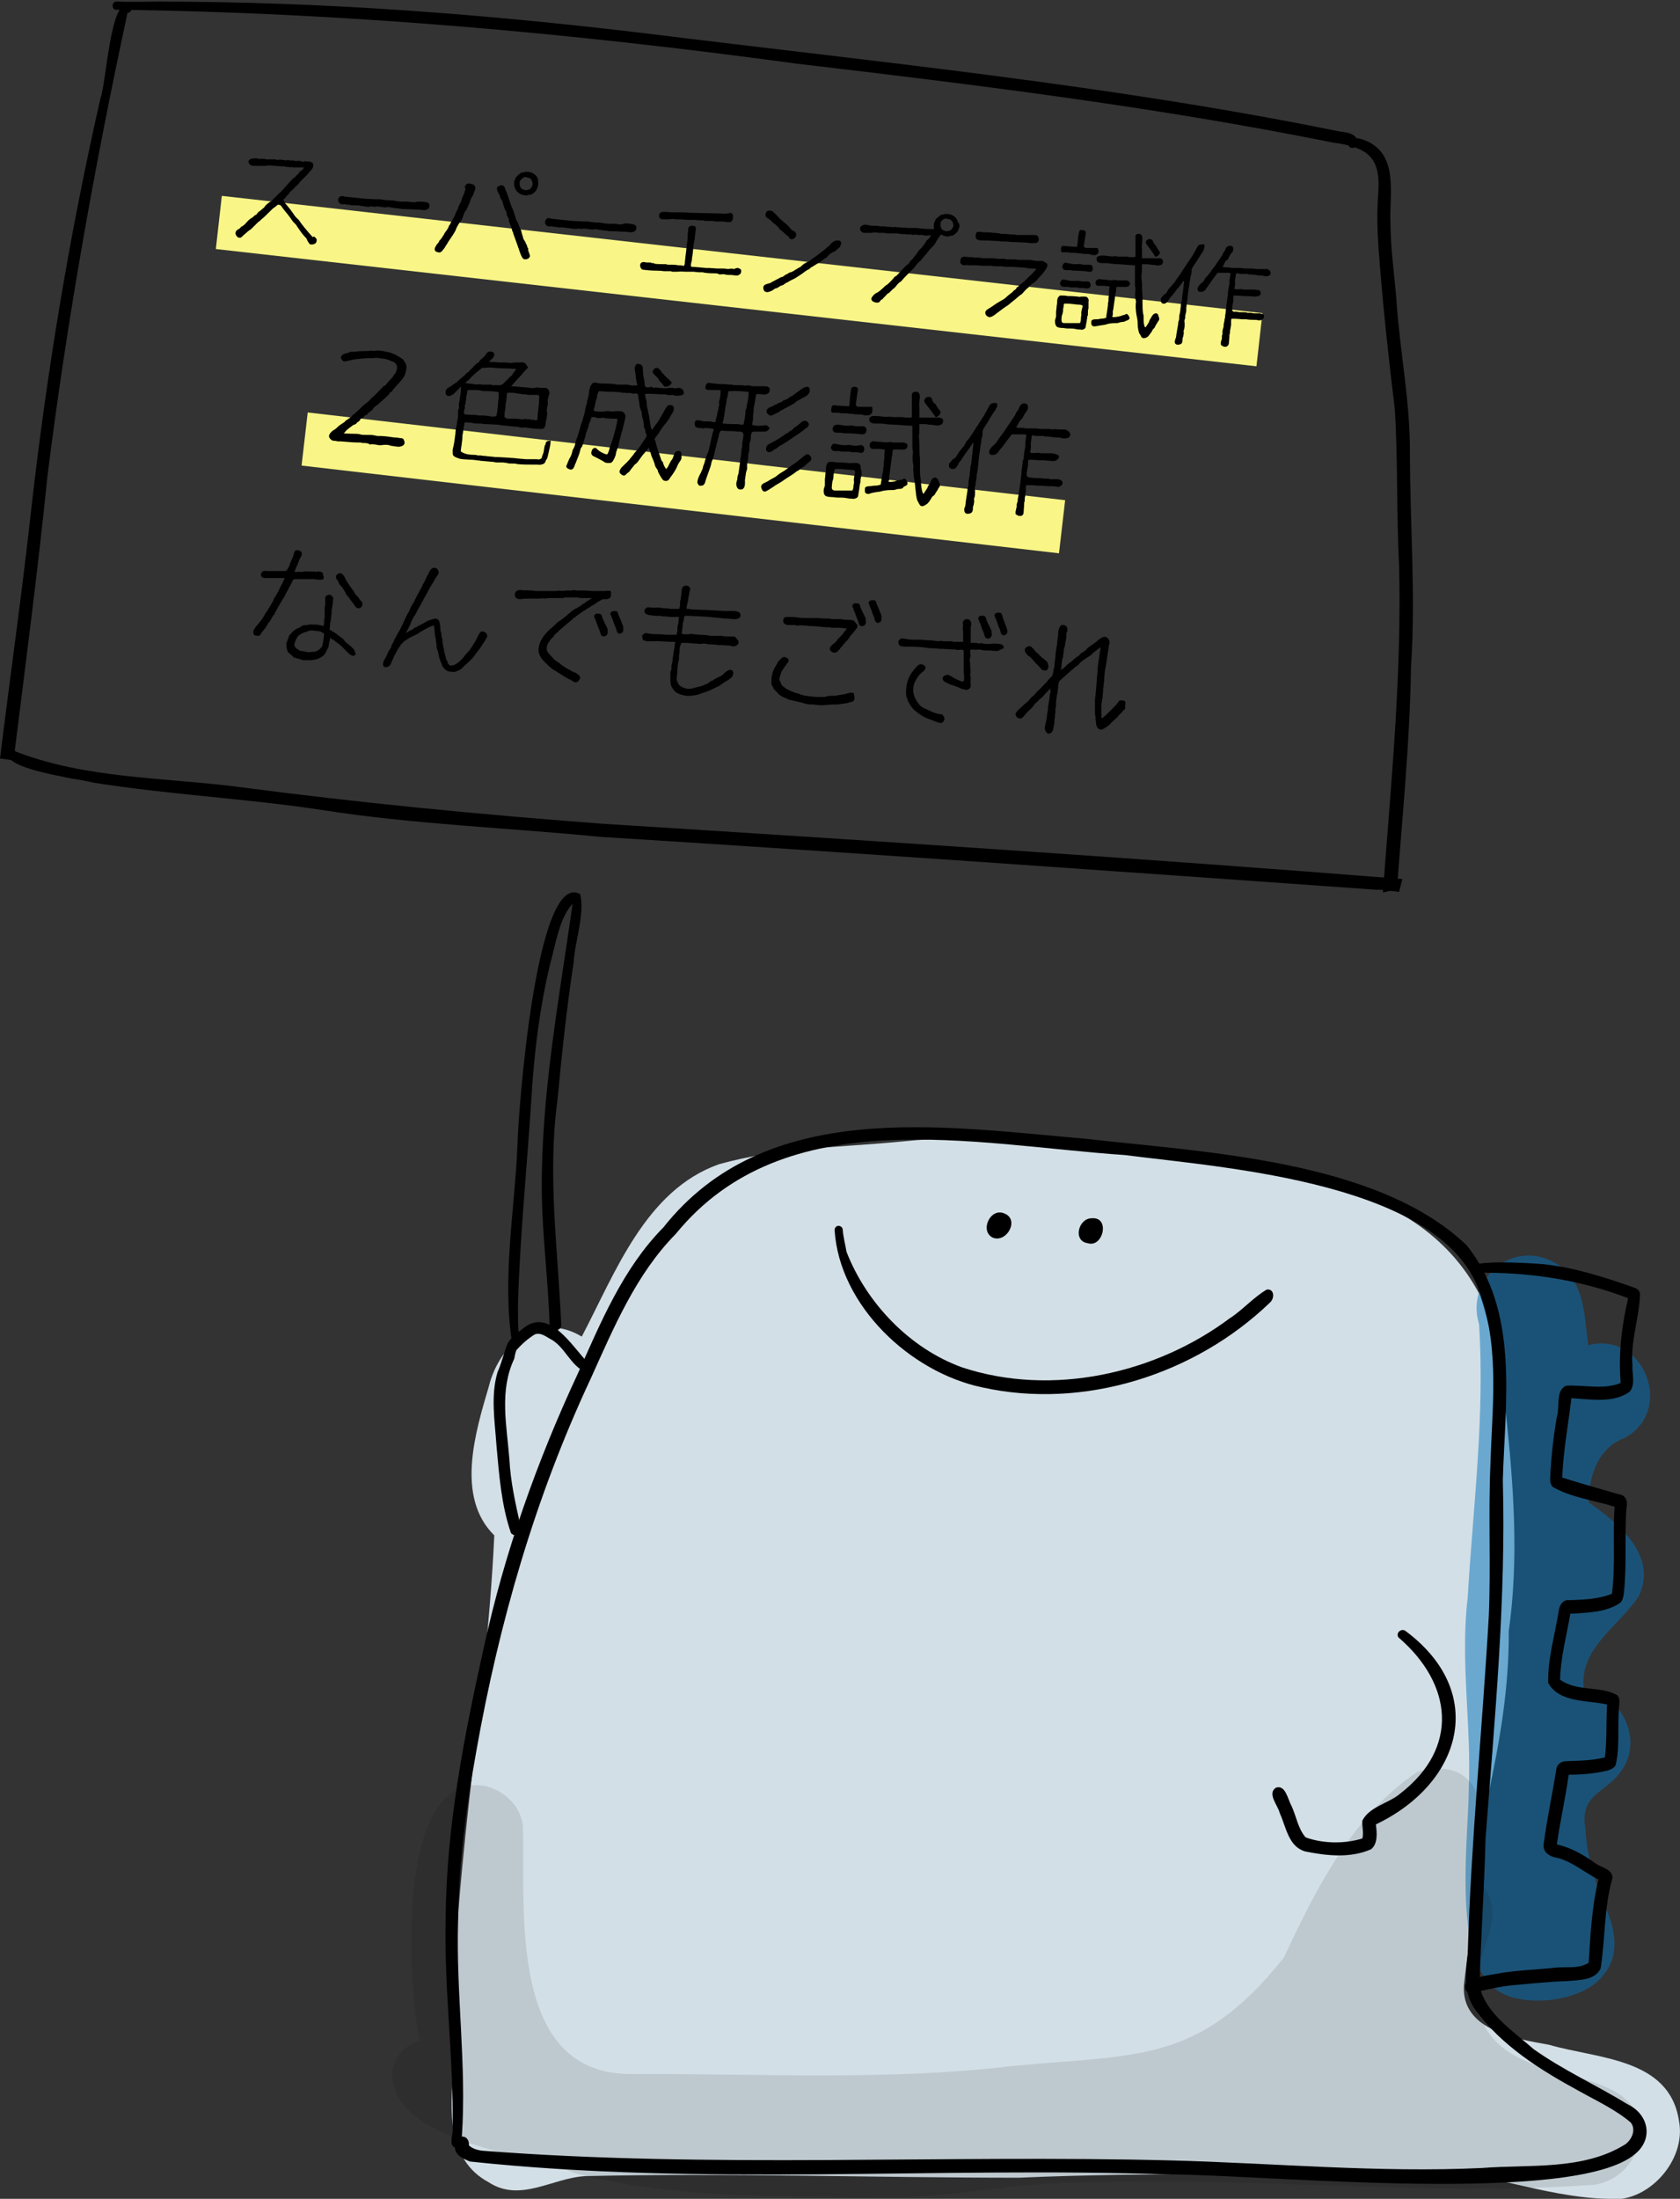 <?xml version="1.0" encoding="utf-8"?>
<!-- Generator: Adobe Illustrator 26.5.1, SVG Export Plug-In . SVG Version: 6.00 Build 0)  -->
<svg version="1.1" id="レイヤー_1" xmlns="http://www.w3.org/2000/svg" xmlns:xlink="http://www.w3.org/1999/xlink" x="0px"
	 y="0px" width="311px" height="407px" viewBox="0 0 311 407" style="enable-background:new 0 0 311 407;" xml:space="preserve">
<rect x="0" y="0" width="311" height="407" fill="#333333" stroke="none"/>
<style type="text/css">
	.st0{fill:#F9F687;}
	.st1{fill:#D3DFE6;}
	.st2{fill:#0171BB;fill-opacity:0.498;}
	.st3{fill-opacity:0.1;}
</style>
<g>
	
		<rect x="131.8" y="-44.9" transform="matrix(0.112 -0.994 0.994 0.112 69.825 182.136)" class="st0" width="9.9" height="193.8"/>
	
		<rect x="121.6" y="18.7" transform="matrix(0.115 -0.993 0.993 0.115 23.275 204.778)" class="st0" width="9.9" height="141.2"/>
	<g>
		<g>
			<path class="st1" d="M310.8,392.5c1.5,7.5-6,15.6-13.3,14.5c-11.9-0.3-23.1-5.4-35-5.4c-24.6,1.2-49.3,0.4-73.9,1.5
				c-26.7,0-53.5-0.9-80.2-0.3c-6.1,0.3-12.1,5-18,1.1c-7.6-4.1-7.2-13.3-6.4-20.8c-1-33.2,6-65.8,7.5-98.9
				c-7.2-7.1-3.5-19.1-1-27.6c2-8,9.3-13.9,17.2-9.2c6.2-11.8,11.8-27.1,25.4-31.9c11-3.1,22.5-3.1,33.8-4.2
				c14.2-1.5,28.5-0.1,42.7,1.3c22.5,3.8,52.5,4.3,64.4,27.2c2.4,7.1,3.3,14.7,4.8,22c1.4,13.4,2.4,26.7,0.5,40.1
				c0.1,10.4-1.7,20.7-3.9,30.8c-1.2,11.4-3,22.6-4.3,33.9c-1.3,9,9,10.7,15.7,11.9C295.7,381.1,309,380.9,310.8,392.5z"/>
			<path class="st1" d="M107,382.8c-10.8-2.8-12.3-14.6-11.6-24.1c0-5.6,0.2-11.1,1.2-16.6c8-38.3,27.2-74.3,51.9-104.3
				c20.8-24.6,34.8,10.8,14.5,12.2c-22.1,28.8-48.5,75.8-46.9,112.8c15.4-0.2,30.6,3.2,46,3.9c22.5-0.1,44.8-2.8,67.1-3.4
				c3.4-16,8.7-31.5,11.9-47.5c1.7-19.4,2.4-39.1,6.4-58.2c2.7-11.1,19.5-8.3,18.4,3.2c-1.3,10.3-2.9,20.6-3.5,31
				c-1.1,9.9-1.1,19.8-2.6,29.6c-1.9,10.4-5.3,20.5-7.7,30.9c-3,8.8-3,23.9-10.9,29.3c-3.9,2.3-8.8,1.7-13.1,1.6
				c-21.1,1.1-41.3,3.3-62.3,3.9c-15.6,0.1-31-3.1-46.6-4.1C115.2,383,111,384.1,107,382.8z"/>
			<path class="st2" d="M276.4,367.8c-7.4-6.5-4.6-27.1-4.5-36.7c0.5-11.8-1.6-23.6-0.2-35.4c1-16.9,3.2-33.7,2.1-50.6
				c-2.6-8.4,6.4-15.9,14.1-11.3c5.5,3,5.4,9.8,6.1,15.2c10.4-2.7,16.1,12.2,6.7,17.2c-4.9,1.8-6.6,7.1-6.6,11.9
				c5.5,3.8,12.8,9.8,9.3,17.3c-3.6,5.6-11.1,9.6-10.2,17.2c6.7,0.7,11,9.1,7.2,14.8c-2.8,4.5-8.1,4.5-6.9,11.1
				c0.2,4.5,1.5,8.9,3,13c2.2,4.4,3.9,10,0.2,14.2C293,370.7,280.9,372,276.4,367.8z"/>
			<path class="st3" d="M106.6,402.3c-9.5-3.7-34.3-5.9-34-18.8c0.3-2.7,2.5-5.1,5.1-5.7c-2.2-10.2-4.6-49.2,11.6-47.3
				c3.7,0.6,7.1,3.6,7.5,7.5c0.4,16.1-2.7,46.2,20.3,45.9c23.5-0.1,47.2,1.3,70.5-1.5c22.9-2.2,34.4-0.3,50.1-20.1
				c5.9-12.7,12.9-26.5,24.8-34.4c13.7-3.5,12.8,11,11,20.1c8.3,7.8-5.3,17.4,0.9,26.2c4.5,9.7,16.9,8.4,25,13.2
				c7.6,4.6,4.1,15.7-4.2,17c-31,2.2-62.8-1.5-94-0.4c-13.2-0.2-26.1,3.2-39.4,2.7C143.4,406.5,124.5,406.9,106.6,402.3z"/>
			<path d="M87,400.1c-1.2-0.5-2.7-1.1-2.8-2.6c-1.2-0.5-0.3-2.4-0.4-3.4c0.2-12.9-1.6-25.9-1.3-38.8c0.1-17.1,3.4-33.9,7.1-50.5
				c3.8-17.4,9.8-34.3,17.3-50.4c4.3-9.6,8.4-19.6,15.9-27.2c19-24,51.4-18.7,78.3-16.4c21.9,2.5,53.9,3.9,70.4,19.7
				c9.8,12.2,7.1,29,6.7,43.5c0.6,22.2-1.5,44.2-3.2,66.3c-0.2,9.1-0.9,18.3-1.1,27.4c1.2,5.1,6.3,8.3,10,11.6
				c5.5,3.9,11.7,6.7,17.4,10.2c3.8,1.8,4.9,6.3,1.4,9.2c-11.2,9.6-68.9,3.8-85.9,3.8C173.5,401,129.9,404.7,87,400.1z M89.3,398.1
				c42.5,3.3,85,0.7,127.6,1.8c19.1,0.5,38.2,2.3,57.4,1.4c8.8-0.7,18.8,0.5,26.6-4.4c1.2-0.9,2-2.7,1-4c-2.8-2.4-6.3-4-9.5-5.8
				c-7.2-3.9-14.4-8.4-19.3-15.1c-2.2-3-1.8-6.7-1.4-10.2c0.6-20.9,2.7-41.7,3.9-62.6c0.4-9.3-0.1-18.6,0.3-28
				c0.3-10.4,1.7-21.1-1.7-31.1c-6.1-21.2-47.3-23.9-66-26.3c-27.9-1.9-62.9-10.2-83.1,14.6c-7.4,7.5-11.5,17.4-15.8,26.9
				c-10.2,21.8-16.9,45-21.1,68.7c-1.9,10.5-3.3,21.1-3.4,31.7c-0.4,13.3,1.6,26.5,0.7,39.8c0.9-0.1,1.4,0.8,1.3,1.6
				C87.4,397.7,88.4,398,89.3,398.1z"/>
			<path d="M241.6,342.7c-3.1-0.9-3.5-4.5-4.7-7.1c-0.3-1.4-2.4-3.6-0.7-4.7c1.8-0.6,2.2,2.2,2.9,3.4c0.9,2,1.2,4.2,2.6,5.8
				c3.3,1.2,7.3,1.2,10.5,0.2c0.3-1.1-0.1-2.2,0-3.3c1.3-2.6,4.9-3.2,7-5c11-8.5,9.7-20.3-0.3-28.9c-0.6-0.8,0.5-1.8,1.3-1.2
				c15.3,11.4,10.4,28.2-5.5,35.8c0,0,0,0,0,0c0.2,1.5,0.4,3.6-0.9,4.6C250,344,245.5,343.5,241.6,342.7z"/>
			<path d="M271.2,367.5c0.1-0.3,0.2-0.5,0.4-0.7c1.9-1,4.2-1.2,6.3-1.6c3.1-0.5,6.2-0.6,9.3-0.9c2.4-0.4,4.9,0.3,6.9-1
				c0.3-5.1,0.6-10.5,1.8-15.4c-2.6-1.3-4.8-3.3-7.6-4c-1.4-0.2-2.9-1.1-2.5-2.8c0.6-4.6,1.6-9.1,2.3-13.6c0.1-0.9,0.9-1.5,1.8-1.5
				c2.4-0.1,4.8-0.1,7.2-0.7c0.4-3.3,0.2-6.5,0.4-9.8c-3.6-0.8-8.9-0.3-10.9-4c-0.1-4.4,1.2-8.7,1.9-13c0.1-1.2,0.7-2.5,2.1-2.3
				c2.6-0.1,5.4-0.2,7.8-1.2c0.7-5.4,0.1-10.8,0.5-16.1c-3.8-1.2-8.1-1.7-11.5-3.7c-0.6-0.7-0.4-1.6-0.4-2.4
				c0.2-3.5,0.6-7.1,1.2-10.5c0.6-1.8-0.3-4.9,1.7-5.8c3.3-0.2,6.9,0.8,10.1-0.5c0-0.1,0-0.3,0-0.3c-0.4-5.2,0.2-10.3,1.4-15.4
				c-9.1-3.5-18.8-4.9-28.5-4.7c0,0,0,0,0,0c-4.2-2.9,11.6-1.7,12.8-1.6c5.7,0.6,11.3,2.4,16.7,4.3c0.6,0.2,1.1,0.5,1.2,1.2
				c-0.1,4.4-1.8,8.7-1.4,13.2c-0.1,1.6,0.6,3.5-0.5,4.9c-3,2.2-7.3,1.4-10.8,1.2c-0.6,5-1.5,9.7-1.7,14.7c3.5,1.1,7,2.1,10.5,3.1
				c1.2,0.1,1.7,1.3,1.4,2.4c-0.4,5.3,0.1,10.7-0.5,16c-0.1,0.6-0.2,1.3-0.7,1.7c-2.6,1.8-6.1,1.8-9.2,2c-0.7,4.1-1.8,8.1-1.9,12.2
				c3.1,2.3,7.5,1.1,10.6,2.9c0.6,0.7,0.3,1.6,0.3,2.4c-0.3,3.6,0.2,7-0.6,10.5c-0.3,0.6-0.9,0.8-1.4,1c-2.4,0.6-4.9,0.8-7.3,0.8
				c-0.6,4.3-1.6,8.7-2.2,12.9c2.6,0.6,4.9,1.9,7,3.4c1.1,0.9,3.3,1.1,3.3,2.8c-1.6,5.6-1.3,11.2-2.2,16.8c-1.1,2.2-4,2.1-6.1,2.3
				c-3.5,0.1-7,0.5-10.5,0.8c-1.8,0.2-3.7,0.6-5.4,1C273.2,368.8,271.1,369.6,271.2,367.5z"/>
			<path d="M183.8,229.1c-2.5-1.2-0.5-5.6,2.1-4.5C188.8,225.7,186.4,230.1,183.8,229.1z"/>
			<path d="M201.3,230.1c-2.7-0.4-1.7-4.6,0.8-4.6C205.6,225.2,204.2,231.1,201.3,230.1z"/>
			<path d="M181.8,256.8c-13.3-2.8-26.4-15.1-27.3-29.1c0-0.4,0.3-0.8,0.7-0.8c0.4,0,0.8,0.3,0.8,0.7c0.1,1.4,0.5,2.8,0.7,4.1
				c3.7,9.5,11.7,17.9,21.4,21.4c16.6,5.5,35.9,1.2,49.7-9.2c0,0-0.1,0-0.1,0.1c0,0,0,0,0,0c2.4-1.6,4.4-3.9,6.8-5.3
				c1.4-0.2,1.5,1.6,0.6,2.4C221.3,254.4,200.7,261,181.8,256.8z"/>
			<path d="M94.6,283.8c-1.8-5.2-2.2-10.8-2.7-16.3c-0.3-4.5-1.1-9.1,0.2-13.5c0.8-1.8,1.2-3.7,1.9-5.4c0.7-1.1,1.7-1.8,2.7-2.6
				c4.9-4.2,9.1,3.1,12.1,6.2c1.2,0.1,0.9,2-0.3,1.8c-2.9-1.1-3.9-4.8-6.7-6.2c-0.9-0.5-1.8-1.2-2.8-0.8c-1.3,0.8-2.4,1.8-3.4,2.9
				c-0.2,0.5-0.3,1-0.4,1.6c-2.8,5.9-1.4,12.3-0.9,18.6c0.2,4.1,1.1,8.1,2,12.1C96.9,283.3,95.9,285,94.6,283.8z"/>
			<path d="M94.8,248.6c-1.9-12.1,0.5-24.6,1-36.8c0.1-5.4,3.4-50.9,11.6-46.3c0.9,3.7-1,8.8-1.2,12.6c-1.3,8.5-2.2,17-3,25.5
				c-1.9,13.9,0.1,27.8,0.7,41.7c-0.1,1.2-1.9,1.3-2.1,0.1c-0.1-0.4-0.1-0.9-0.1-1.3c-0.3-7.8-1.3-15.5-1.4-23.2
				c-0.2-18,3.2-35.9,5.7-53.6c-2.5,2.6-3.2,7.8-4.2,11.3c-1.9,8-2.9,16.1-3.4,24.3c-0.8,12.7-2.1,25.3-2.5,38
				c0,2.4-0.1,4.9,0.3,7.2C96.5,248.8,95.3,249.4,94.8,248.6z"/>
			<path d="M23.8,0.8c-3.4-1-4.1,14.4-5.2,17.4c-5.7,25-9.9,50.4-12.8,75.9C4.1,109.6,1.9,125,0,140.4c0.9,0.1,1.7,0.2,2.5,0.4
				C4.7,123.2,7,105.7,8.8,88c3.6-28.7,8.7-57.3,14.8-85.6C24.5,2.3,24.6,1.1,23.8,0.8z"/>
			<path d="M13.2,144.1c-2.7-0.6-13.5-2.3-11.5-5.2c0.4-0.2,0.9-0.2,1.2,0.2c12.8,5,27.2,4.8,40.8,6.5c22.7,3,45.4,5.2,68.2,6.9
				c49.3,3.1,98.5,6.3,147.7,10.2c-0.2,0.8-0.4,1.6-0.6,2.4c-1.7-0.2-3.4-0.5-4.1-0.4c-47.9-3.4-95.8-6.8-143.8-9.8
				c-17.2-1.7-34.6-2.3-51.7-5c-13.9-2.1-28-2.8-41.9-5C16.1,144.6,14.6,144.3,13.2,144.1z"/>
			<path d="M21.3,1.8c-0.8-0.4-0.5-1.7,0.5-1.5c2.6,0.1,5.1,0,7.7,0c30.2,0,60.2,2.3,90.2,5.9c42.8,5.3,85.8,9.5,128.1,18.1
				c1.1,0.2,2.3,0.2,3.1,1c0.6,0.6,0.1,1.8-0.8,1.7c-1.1-0.2-2.2-0.5-3.3-0.6c-32.8-6.6-66-10.7-99.2-14.6
				C105.7,6.1,63.6,2.3,21.3,1.8z"/>
			<path d="M255,38.3c-0.1,3.4,0.1,6.9,0.4,10.3c0.7,9,1.7,18,2.8,27.1c0.6,9.6,0.3,19.4,0.8,29.1c0.5,20.2-1.5,40.3-3,60.4
				c0.9-0.2,1.7-0.4,2.6-0.6c1-13.6,2.4-27.3,2.6-41c0.9-13.4-0.2-26.8-0.2-40.3c0-9.4-1.9-18.5-2.5-27.9c-0.4-4.8-1.1-9.6-1.1-14.4
				c-0.2-5,1.5-12.1-4.2-14.8c-1-0.4-2-0.9-3-0.4c-0.7,0.1-0.9,1.2-0.2,1.5c0.3,0.2,0.6,0,0.9,0c0.5,0.2,1,0.4,1.5,0.7
				C256.1,30.2,255.1,34.8,255,38.3z"/>
		</g>
		<g>
			<path d="M58.4,44c0.2,0.2,0.3,0.4,0.2,0.6c0,0.3-0.2,0.5-0.5,0.6c-0.4,0.1-0.8,0.1-0.9-0.2c-0.2-0.2-0.3-0.5-0.5-0.9
				c-0.2-0.2-0.8-0.8-1.5-1.9c-0.1-0.1-0.2-0.3-0.4-0.6c-0.1-0.1-0.3-0.3-0.5-0.5c-0.2-0.3-0.4-0.5-0.5-0.7
				c-0.2-0.3-0.6-0.8-1.1-1.4c-0.1-0.1-0.3-0.4-0.6-0.8c-0.1-0.2-0.3-0.3-0.5-0.3l-0.2,0c-0.1,0.1-0.3,0.3-0.6,0.5
				c-0.1,0-0.4,0.3-0.9,0.8c-0.5,0.5-1,1-1.5,1.4c-0.2,0.2-0.4,0.4-0.6,0.5l-1.1,1.1c-0.1,0.1-0.3,0.3-0.5,0.4
				c-0.1,0.1-0.3,0.2-0.5,0.4c-0.2,0.2-0.6,0.5-1,0.9c-0.1,0.1-0.2,0.1-0.4,0.1c-0.2,0-0.3-0.1-0.5-0.3c-0.1-0.2-0.2-0.3-0.2-0.5
				c0-0.3,0.1-0.5,0.4-0.7c0.4-0.2,0.6-0.4,0.6-0.5c0.3-0.1,0.7-0.4,1.1-0.9s0.8-0.7,1.1-0.9c0.2-0.2,0.4-0.4,0.7-0.5
				c0.1-0.2,0.3-0.5,0.7-0.7c0.3-0.3,0.6-0.5,0.7-0.6c0.3-0.5,0.8-0.9,1.4-1.2c0.3-0.4,0.6-0.7,0.9-0.9c0.1-0.2,0.3-0.4,0.7-0.7
				c0.2-0.2,0.6-0.6,1.1-1.2s0.9-1,1.2-1.3c0.1-0.1,0.3-0.2,0.5-0.4c0.1-0.2,0.4-0.4,0.7-0.7c0-0.2,0.1-0.3,0.4-0.4
				c0.1-0.1,0.2-0.2,0.3-0.3c0.1-0.2,0.2-0.3,0.2-0.3C56.1,31,56,31,55.9,31c-0.1,0-0.2,0-0.3,0c-0.2,0-0.4,0-0.7,0
				c-0.1,0-0.3,0-0.6,0c-0.3-0.1-0.5-0.1-0.6,0c-0.1,0-0.1-0.1-0.2-0.1c-0.1,0-0.1,0-0.2,0c-0.1,0-0.2,0-0.3,0c-0.1,0-0.1,0-0.2-0.1
				c-0.3,0-0.9,0-1.9-0.1c-0.9-0.1-1.5-0.1-1.7,0c-0.2,0-0.5,0-0.9,0c-0.5,0-0.9,0-1.1,0c-0.5,0-0.8-0.1-0.9-0.2
				c-0.2-0.2-0.3-0.4-0.3-0.6c0-0.2,0.2-0.4,0.5-0.5c0.3-0.1,0.7-0.1,1-0.1c0.1,0,0.2,0,0.3,0.1c0.3,0,0.7,0,1.2,0
				c0.1,0.1,0.2,0.1,0.4,0.1c0.2,0,0.5,0,1,0c0.4,0,0.7,0,0.9,0.1c0.6-0.1,1.1,0,1.6,0.1c0.2-0.1,0.5-0.1,0.8,0c0.3,0,0.6,0,0.7,0
				c0.1,0.1,0.3,0.1,0.4,0.1c0.2,0,0.3,0,0.4,0c0.2-0.1,0.4,0,0.7,0.1c0.3,0.1,0.5,0,0.6-0.1c0.1,0.1,0.3,0.1,0.4,0.1
				c0.2,0,0.3,0,0.4,0c0.4,0.1,0.6,0.2,0.7,0.5c0,0.1,0,0.2,0,0.3c0,0.3-0.2,0.5-0.4,0.8c-0.3,0.3-0.5,0.5-0.6,0.7
				c-0.7,0.7-1.2,1.2-1.5,1.5c-0.1,0.2-0.3,0.4-0.6,0.7c-0.2,0.1-0.4,0.4-0.7,0.7c-0.2,0.1-0.3,0.3-0.5,0.4
				c-0.1,0.1-0.2,0.3-0.3,0.5c-0.1,0-0.3,0.2-0.4,0.4c-0.2,0.2-0.3,0.4-0.4,0.4c-0.1,0-0.1,0.1-0.1,0.2c0,0.1,0.1,0.3,0.2,0.5
				c0.1,0.1,0.4,0.5,0.9,1.1c0.1,0.1,0.4,0.5,0.8,1.1c0.3,0.5,0.7,0.8,0.9,1c0.6,0.9,1.5,2,2.6,3.2C58.1,43.7,58.2,43.8,58.4,44z"/>
			<path d="M78.8,37.4c0.5,0.1,0.8,0.3,0.7,0.8c-0.1,0.5-0.5,0.7-1.2,0.7c-0.1,0-0.4-0.1-0.9-0.1c-0.6,0-1.5-0.1-2.6-0.1
				c-0.2,0-0.4,0-0.8-0.1c-0.4,0-0.9-0.1-1.6-0.2c-0.5-0.1-0.8-0.1-0.9,0c-0.4,0-0.9-0.1-1.7-0.2c-0.2,0.1-0.6,0.1-1.1,0
				c-0.3,0.1-0.7,0.1-1.2,0c-0.2,0-0.4-0.1-0.8-0.1C66.4,38,66.2,38,66,38c-0.4,0-0.7,0-1,0c-0.1-0.1-0.3-0.1-0.5-0.1
				c-0.2,0-0.4,0-0.5-0.1c-0.1,0-0.2,0-0.4,0c-0.2,0-0.3,0-0.4,0c-0.2,0-0.4-0.2-0.5-0.4c-0.1-0.1-0.1-0.3-0.1-0.4
				c0-0.2,0.1-0.4,0.3-0.6c0.1-0.1,0.3-0.1,0.5-0.1c0.2,0,0.3,0.1,0.5,0.1c0.8,0.1,2.1,0.2,3.8,0.4c0.6,0,1.5,0.1,2.8,0.1
				c0.5,0.1,1.3,0.2,2.2,0.2c1.1,0.2,1.9,0.3,2.5,0.2c1,0.1,1.6,0.2,1.7,0.1C77.2,37.3,77.9,37.3,78.8,37.4z"/>
			<path d="M88,34.6c0,0.1,0,0.2,0,0.3c0,0.1-0.1,0.3-0.2,0.6c-0.1,0.2-0.2,0.4-0.2,0.6c-0.1,0.1-0.3,0.4-0.5,0.9
				c0,0-0.1,0.2-0.2,0.6c-0.2,0.5-0.4,0.9-0.6,1.3c-0.1,0.1-0.2,0.2-0.3,0.4c-0.1,0.3-0.2,0.5-0.2,0.5c0,0.1-0.1,0.4-0.3,0.8
				c-0.2,0.4-0.4,0.7-0.5,0.7c-0.1,0.2-0.3,0.5-0.5,0.9c-0.1,0.4-0.4,0.9-0.8,1.5c-0.6,0.9-0.9,1.3-0.9,1.4
				c-0.1,0.1-0.2,0.3-0.4,0.6c0,0.1-0.2,0.3-0.6,0.8c-0.2,0.2-0.4,0.3-0.7,0.2c-0.5-0.1-0.7-0.3-0.6-0.8c0.1-0.2,0.2-0.4,0.4-0.7
				c0.2-0.2,0.4-0.4,0.4-0.6c0.1-0.1,0.3-0.3,0.5-0.6c0.2-0.3,0.3-0.5,0.4-0.6c0-0.1,0.2-0.4,0.5-0.8c0.3-0.4,0.4-0.7,0.4-0.8
				c0.2-0.2,0.3-0.4,0.4-0.7c0.3-0.4,0.7-1.1,1-2c0.1-0.1,0.2-0.3,0.3-0.6c0.1-0.3,0.2-0.6,0.3-0.7c0.1-0.2,0.3-0.5,0.4-1
				c0-0.1,0.1-0.1,0.1-0.3l0.2-0.4c0.1-0.2,0.1-0.3,0.2-0.5c0-0.1,0-0.1,0-0.2c0.1-0.1,0.1-0.2,0.2-0.4c-0.2-0.2-0.2-0.5,0-0.7
				c0.2-0.3,0.4-0.4,0.8-0.3c0.2,0,0.3,0.1,0.5,0.1C87.8,34.3,87.9,34.4,88,34.6z M97.9,46.7c0.1,0.3,0.2,0.5,0.2,0.7
				c0,0.2-0.2,0.4-0.4,0.5C97.5,48,97.4,48,97.2,48c-0.2,0-0.4-0.1-0.5-0.3c-0.2-0.3-0.4-0.8-0.6-1.4c0-0.1-0.1-0.3-0.2-0.6
				c-0.2-0.6-0.5-1.4-0.9-2.5c0-0.1,0-0.2-0.2-0.5c0-0.2-0.1-0.4-0.2-0.8c-0.1-0.2-0.2-0.5-0.3-0.7c-0.1-0.2-0.1-0.5-0.1-0.7
				c-0.1-0.1-0.2-0.3-0.3-0.5c-0.1-0.2-0.1-0.4-0.1-0.4c0-0.2-0.1-0.4-0.1-0.5c-0.2-0.2-0.3-0.5-0.4-0.8c-0.1-0.4-0.2-0.6-0.2-0.7
				c-0.1-0.3-0.1-0.5-0.2-0.5c-0.1-0.2-0.2-0.3-0.3-0.5c0-0.2-0.1-0.5-0.3-0.8C92.1,35.5,92,35.2,92,35c0-0.2,0-0.4,0.2-0.5
				c0.2-0.1,0.4-0.2,0.6-0.2c0.4,0,0.6,0.2,0.7,0.6c0,0.1,0.1,0.3,0.2,0.5c0.1,0.2,0.2,0.4,0.2,0.6c0.1,0.2,0.2,0.5,0.3,0.8
				c0.2,0.6,0.4,1.3,0.8,2.1l0.6,1.9c0.1,0.1,0.2,0.3,0.3,0.5c0.1,0.3,0.2,0.5,0.2,0.6c0.1,0.2,0.3,0.5,0.4,0.9
				c0.1,0.5,0.2,0.8,0.3,1c0,0.2,0.1,0.5,0.4,0.9c0.2,0.5,0.4,0.8,0.4,0.9c0,0.1,0,0.3,0.2,0.3C97.7,46.2,97.8,46.4,97.9,46.7z
				 M99.6,34.2c0,0.1,0,0.3-0.1,0.5c-0.1,0.3-0.2,0.5-0.2,0.5c-0.3,0.4-0.6,0.6-0.9,0.8c-0.2,0-0.6,0.1-1,0.2c-1-0.1-1.6-0.5-2-1.2
				c-0.1-0.2-0.1-0.4-0.2-0.5c-0.1-0.7,0-1.1,0.2-1.4c0-0.2,0.2-0.4,0.4-0.6c0.2-0.1,0.3-0.3,0.5-0.4c0.2-0.1,0.3-0.2,0.6-0.2
				c0.1,0,0.2,0,0.3-0.1c0.5,0,1,0,1.5,0.3c0.3,0.2,0.6,0.4,0.8,0.8c0,0.1,0.1,0.2,0.1,0.4C99.6,33.7,99.7,34,99.6,34.2z M98.6,34
				c0-0.2-0.1-0.4-0.2-0.7c-0.1-0.1-0.2-0.2-0.3-0.3c-0.1-0.1-0.3-0.1-0.7-0.2c-0.3-0.1-0.5,0-0.6,0.2c-0.1,0-0.2,0.1-0.3,0.2
				l-0.2,0.2c0,0.1-0.1,0.2-0.1,0.3c0,0.1,0,0.3,0,0.4c0,0.1,0,0.2,0.1,0.4c0,0.2,0.1,0.3,0.4,0.5c0.2,0.1,0.4,0.2,0.6,0.2
				c0.4,0,0.7-0.1,0.9-0.3S98.6,34.4,98.6,34z"/>
			<path d="M117.1,41.5c0.5,0.1,0.8,0.3,0.7,0.8c-0.1,0.5-0.5,0.7-1.2,0.7c-0.1,0-0.4-0.1-0.9-0.1c-0.6,0-1.5-0.1-2.6-0.1
				c-0.2,0-0.4,0-0.8-0.1c-0.4,0-0.9-0.1-1.6-0.2c-0.5-0.1-0.8-0.1-0.9,0c-0.4,0-0.9-0.1-1.7-0.2c-0.2,0.1-0.6,0.1-1.1,0
				c-0.3,0.1-0.7,0.1-1.2,0c-0.2,0-0.4-0.1-0.8-0.1c-0.3,0-0.6-0.1-0.7-0.1c-0.4,0-0.7,0-1,0c-0.1-0.1-0.3-0.1-0.5-0.1
				c-0.2,0-0.4,0-0.5-0.1c-0.1,0-0.2,0-0.4,0c-0.2,0-0.3,0-0.4,0c-0.2,0-0.4-0.2-0.5-0.4c-0.1-0.1-0.1-0.3-0.1-0.4
				c0-0.2,0.1-0.4,0.3-0.6c0.1-0.1,0.3-0.2,0.5-0.1c0.2,0,0.3,0.1,0.5,0.1c0.8,0.1,2.1,0.2,3.8,0.4c0.6,0,1.5,0.1,2.8,0.1
				c0.5,0.1,1.3,0.2,2.2,0.2c1.1,0.2,1.9,0.3,2.5,0.2c1,0.1,1.6,0.2,1.7,0.1C115.5,41.3,116.2,41.3,117.1,41.5z"/>
			<path d="M136.6,49.6c0.4,0.1,0.7,0.3,0.6,0.7c0,0.2-0.1,0.4-0.3,0.5c-0.2,0.2-0.4,0.2-0.6,0.2c-0.3,0-0.6-0.1-1-0.1
				c-0.4,0-0.7,0-1.1-0.1c-0.2-0.1-0.6,0-1,0c-0.2-0.1-0.4-0.2-0.7-0.2c-1.4,0-2.2-0.1-2.4-0.2c-0.1,0-0.3,0-0.6,0
				c0,0-0.4,0-1.1-0.1c-0.2,0-0.4,0-0.7,0c-0.3,0-0.6,0-0.8,0c-0.4,0-0.8-0.1-1.5,0c-0.2,0-0.5,0-1,0c-0.1-0.1-0.2-0.1-0.3-0.1
				c-0.1,0-0.3,0-0.5,0c-0.2,0-0.4,0-0.5,0c-0.1,0-0.2,0-0.2,0c-0.1,0-0.5-0.1-1.3-0.1c-1.1,0-2-0.1-2.7-0.2
				c-0.3-0.2-0.4-0.5-0.4-0.8c0-0.4,0.3-0.6,0.7-0.6c0.3,0.1,0.8,0.1,1.3,0.1c0.1,0,0.1,0.1,0.1,0.1c0,0,0.1,0,0.2,0
				c0.1,0,0.1,0,0.2,0c0,0,0.1,0,0.1,0.1c0.5,0.1,1.2,0.1,2.2,0.1c0.2,0.1,0.4,0.1,0.6,0.1c0.3,0,0.6,0,0.6,0c0.2,0,0.6,0,1,0.1
				c0.4,0,0.8,0,0.9,0.1c0,0,0.1,0,0.2,0c0.1-0.1,0.2-0.4,0.2-0.9l0.5-4.2c0-0.1,0-0.4,0-0.9c0.1-0.3,0.1-0.6,0.1-1
				c0.2-0.3,0.5-0.5,0.9-0.4c0.4,0,0.6,0.3,0.5,0.7c0,0.1-0.1,0.4-0.1,0.8c0,0.3-0.1,0.6-0.1,0.8c0,0.1,0,0.1,0,0.2
				c-0.1,0.3-0.1,0.6-0.2,0.9c-0.1,1.3-0.2,2.1-0.3,2.6c0,0.1,0,0.4-0.1,0.7c-0.1,0.3-0.1,0.6-0.1,0.7c0,0.1,0.1,0.2,0.2,0.2
				c0.6,0,1.4,0.1,2.6,0.2c0,0,0.2,0,0.6,0l1.5,0.1c0.2,0,0.5,0,0.8,0c0.2,0,0.6,0,1.2,0.1c0.4-0.1,0.8-0.1,1.1,0
				C136.3,49.6,136.4,49.6,136.6,49.6z M135.7,40.3c-0.1,0.6-0.3,0.9-0.8,0.8c0,0-0.1,0-0.2,0c-0.1,0-0.2,0-0.2,0
				c-0.2,0-0.5-0.1-0.7-0.1c-0.1,0-0.4,0-0.9,0c-0.4,0-0.7,0-0.9-0.1c0,0-0.1,0-0.1,0c-0.1,0-0.1,0-0.1,0c-0.1,0-0.3,0-0.6,0
				c-0.2,0-0.4,0-0.6,0c-0.1,0-0.2,0-0.3-0.1c-0.4,0-0.9,0-1.7-0.1c-0.2,0-0.5,0-0.8,0c-0.4,0-0.6,0-0.8,0c-0.5-0.1-1.1-0.1-1.9-0.1
				c-0.3-0.1-0.7-0.1-1.2,0c-0.1,0-0.3,0-0.6,0c-0.3,0-0.5,0-0.7,0c-0.4-0.1-0.6-0.3-0.6-0.6c0-0.3,0.1-0.6,0.4-0.7
				c0.2-0.1,0.8-0.1,1.8,0c0.3,0,0.6,0,1,0c0.2,0,0.6,0,1.2,0c0.4,0,1.1,0.1,2,0.1l4.4,0.1c0.5,0,1.2,0.1,2,0c0.1,0,0.2,0,0.3-0.1
				c0.2,0,0.4,0.1,0.5,0.2C135.7,39.9,135.7,40.1,135.7,40.3z"/>
			<path d="M155.3,45.9c-0.2,0.1-0.4,0.3-0.7,0.6c-0.3,0.1-0.5,0.2-0.8,0.4c-0.3,0.2-0.5,0.4-0.7,0.7c-0.1,0.1-0.3,0.2-0.5,0.3
				c-0.1,0.1-0.2,0.2-0.4,0.3c-0.2,0.2-0.5,0.4-0.9,0.6c-0.3,0.2-0.8,0.5-1.3,0.8c0,0.1-0.1,0.1-0.2,0.2c-0.2,0.1-0.4,0.2-0.7,0.4
				c-0.6,0.5-1.3,0.9-1.9,1.3c-0.2,0.1-0.6,0.3-1,0.5c-0.1,0.1-0.2,0.1-0.3,0.2c-0.3,0.1-0.6,0.3-1,0.6c-0.2,0-0.4,0.1-0.7,0.3
				c-0.3,0.2-0.5,0.3-0.7,0.3c-0.4,0.3-0.7,0.5-1.1,0.6c-0.3,0.1-0.5,0.1-0.7,0c-0.1,0-0.2-0.1-0.3-0.3c-0.1-0.2-0.1-0.4-0.1-0.5
				c0-0.2,0.1-0.3,0.2-0.4c0.1-0.1,0.3-0.2,0.7-0.3c0.4-0.1,0.6-0.2,0.7-0.3c0.4-0.2,0.9-0.5,1.7-0.9c0.2,0,0.4-0.1,0.6-0.3
				c0.3-0.2,0.5-0.3,0.6-0.3c0.1-0.1,0.2-0.2,0.3-0.2c0.1-0.1,0.2-0.1,0.3-0.1c0.2-0.1,0.5-0.2,0.9-0.5c0.4-0.2,0.6-0.4,0.9-0.5
				c0.2-0.2,0.4-0.4,0.7-0.6c0.5-0.3,0.7-0.4,0.8-0.4c0.2-0.1,0.3-0.2,0.4-0.3c0.1-0.1,0.6-0.4,1.4-1c0.1-0.1,0.3-0.2,0.5-0.4
				c0.3-0.2,0.7-0.5,1.2-1c0.1,0,0.2-0.1,0.4-0.3c0.4-0.6,0.9-0.9,1.5-0.9c0.5,0,0.7,0.3,0.6,0.7C155.6,45.5,155.5,45.7,155.3,45.9z
				 M147.3,43.1c0.1,0.1,0.1,0.3,0.1,0.4c0,0.3-0.2,0.5-0.5,0.7c-0.2,0.1-0.3,0.1-0.4,0.1c-0.1,0-0.3-0.1-0.4-0.3
				c-0.2-0.3-0.3-0.4-0.4-0.4c-0.1,0-0.4-0.4-1-0.9c-0.2-0.1-0.4-0.3-0.6-0.6c-0.3-0.3-0.5-0.5-0.6-0.6c-0.2-0.1-0.5-0.3-0.8-0.7
				c-0.1,0-0.2-0.2-0.6-0.4c-0.3-0.2-0.4-0.4-0.4-0.7c0.1-0.5,0.3-0.8,0.9-0.7c0.3,0,0.5,0.1,0.6,0.3c0.4,0.3,0.7,0.7,1.1,1.1
				c0.2,0.2,0.4,0.4,0.8,0.7c0.2,0.2,0.5,0.4,0.9,0.8c0.1,0.1,0.2,0.3,0.5,0.6c0.3,0.2,0.4,0.3,0.5,0.3
				C147.1,42.8,147.2,43,147.3,43.1z"/>
			<path d="M177.6,41.8c0,0.1,0,0.3-0.1,0.5c-0.1,0.3-0.2,0.5-0.2,0.5c-0.3,0.4-0.6,0.6-0.9,0.8c-0.2,0-0.6,0.1-1,0.2
				c-0.5-0.1-0.9-0.2-1.2-0.4c-0.3,0.4-0.7,0.9-1.1,1.7c-0.2,0.3-0.5,0.6-1,1.1c-0.3,0.4-0.6,0.8-1,1.2c-0.1,0.1-0.2,0.3-0.4,0.5
				c-0.2,0.3-0.3,0.4-0.5,0.5c-0.2,0.2-0.4,0.4-0.7,0.8c-0.1,0.2-0.4,0.5-0.7,0.8c-0.3,0.3-0.5,0.5-0.8,0.8
				c-0.1,0.1-0.2,0.2-0.3,0.3c-0.2,0.2-0.5,0.5-0.9,1c-0.2,0.1-0.5,0.3-0.8,0.7c-0.3,0.4-0.5,0.6-0.7,0.7c-0.2,0.2-0.4,0.4-0.7,0.7
				c-0.2,0.1-0.4,0.2-0.6,0.5c-0.2,0.2-0.4,0.4-0.5,0.5c0,0.1-0.2,0.2-0.5,0.4c-0.1,0.3-0.4,0.5-0.8,0.4c-0.2,0-0.4-0.1-0.6-0.2
				c-0.2-0.1-0.3-0.3-0.3-0.5c0-0.1,0.1-0.3,0.2-0.4c0.2-0.3,0.5-0.6,1-0.8c0.3-0.2,0.8-0.6,1.4-1.2c0.4-0.2,0.9-0.7,1.6-1.5
				c0-0.1,0.1-0.2,0.2-0.2c0.1-0.1,0.2-0.1,0.3-0.2c0.4-0.4,1-1.1,1.8-1.9c0.4-0.2,0.6-0.5,0.7-0.8c0.2-0.1,0.5-0.4,0.7-0.7
				c0.3-0.4,0.5-0.6,0.6-0.8c0.3-0.5,0.6-0.8,0.8-0.9c0.1-0.2,0.4-0.5,0.8-1.1c0-0.1,0.1-0.3,0.3-0.4c0.1-0.1,0.3-0.3,0.4-0.4
				c0-0.1,0.1-0.3,0.3-0.4c-0.1,0-0.3-0.1-0.6,0c-0.3,0-0.5,0-0.6,0c-0.1,0-0.2,0-0.3-0.1c-0.7,0-1.2,0-1.4-0.1
				c-0.3,0.1-0.6,0.1-0.8,0c-0.7,0-1.1,0-1.3-0.1c-0.2,0.1-0.5,0-0.8,0c-0.3-0.1-0.6-0.1-0.7-0.1c-0.1,0-0.3,0-0.6,0
				c-0.3,0-0.7,0-1.3,0c-0.1-0.1-0.3-0.1-0.5-0.1c-0.3,0-0.5,0-0.6,0c0,0-0.1,0-0.1,0c-0.1,0-0.1,0-0.2,0c-0.3-0.1-0.7-0.1-1.3,0
				c-0.6,0-1,0-1.3,0c-0.2,0-0.4-0.1-0.6-0.3c-0.1-0.1-0.2-0.3-0.2-0.5c0-0.2,0.1-0.3,0.2-0.4c0.3-0.3,0.8-0.4,1.4-0.2
				c0.4,0.1,1,0.1,1.8,0.1c0.1,0.1,0.2,0.1,0.4,0.1c0.2,0,0.3,0,0.4,0c0.2,0,0.6,0,1,0.1c0.1,0,0.3,0,0.6,0c0.3,0.1,0.4,0.1,0.5,0
				c1.1,0.1,1.8,0.2,2.1,0.1c0.1,0.1,0.2,0.1,0.4,0.1c0.2,0,0.4,0,0.4,0c0.3,0,0.7,0,1.3,0c1.4,0.2,2.5,0.2,3.2,0.2
				c0-0.1,0-0.1,0-0.1c-0.1-0.7,0-1.1,0.2-1.4c0-0.2,0.2-0.4,0.4-0.6c0.2-0.1,0.3-0.2,0.5-0.4c0.2-0.1,0.3-0.2,0.6-0.2
				c0.1,0,0.2,0,0.3-0.1c0.5,0,1,0,1.5,0.3c0.3,0.2,0.6,0.4,0.8,0.8c0,0.1,0.1,0.2,0.1,0.4C177.6,41.3,177.6,41.6,177.6,41.8z
				 M176.5,41.7c0-0.2-0.1-0.4-0.2-0.7c-0.1-0.1-0.2-0.2-0.3-0.3c-0.1-0.1-0.3-0.1-0.7-0.2c-0.3-0.1-0.5,0-0.6,0.1
				c-0.1,0-0.2,0.1-0.3,0.2l-0.2,0.2c0,0.1-0.1,0.2-0.1,0.3c0,0.1,0,0.3,0,0.4c0,0.1,0,0.2,0.1,0.4c0,0.2,0.1,0.3,0.4,0.5
				c0.2,0.1,0.4,0.2,0.6,0.2c0.4,0,0.7-0.1,0.9-0.3S176.5,42,176.5,41.7z"/>
			<path d="M193.9,49.1c0,0.4-0.4,0.9-1,1.7c-0.2,0.2-0.6,0.6-1,1.1c-0.2,0.2-0.5,0.4-0.9,0.7c-0.3,0.2-0.5,0.4-0.6,0.6
				c-0.3,0.2-0.7,0.6-1.2,1.2c-0.2,0.1-0.4,0.3-0.8,0.6c-0.4,0.4-1,0.8-1.8,1.5c-0.5,0.3-1.2,0.8-2.1,1.5c-0.6,0.5-1,0.7-1.3,0.7
				c-0.2,0-0.4-0.1-0.6-0.3c-0.2-0.2-0.2-0.4-0.2-0.6c0-0.2,0.2-0.4,0.5-0.6c0.3-0.2,0.5-0.3,0.8-0.5c0.4-0.3,1-0.7,1.9-1.2
				c0.2-0.1,0.5-0.3,0.9-0.7c0.4-0.3,0.7-0.6,0.9-0.7c0.1-0.1,0.2-0.3,0.4-0.4c0.2-0.1,0.4-0.3,0.4-0.5c0.1,0,0.3-0.1,0.6-0.5
				c0.1-0.1,0.2-0.1,0.3-0.2c0.2-0.2,0.4-0.3,0.6-0.5c0.2-0.2,0.5-0.5,0.9-0.9c0.2-0.2,0.5-0.4,0.7-0.7c0.2-0.2,0.4-0.4,0.5-0.6
				c-0.1-0.1-0.3-0.1-0.7-0.1c-0.5,0-0.8,0-0.9-0.1c0,0-0.9-0.1-2.7-0.2c-0.1,0-0.3,0-0.6,0c-0.3,0-0.5,0-0.6,0
				c-0.4,0-0.7-0.1-0.8-0.1c-1.1,0-1.8,0-1.9-0.1c-0.1,0-0.5,0-1.3,0c-0.1,0-0.2,0-0.4,0c-0.6-0.1-1.5-0.1-2.6-0.1
				c-0.1,0-0.3-0.1-0.6,0c-0.3,0-0.4,0-0.6-0.1c0,0-0.1,0-0.1-0.1c-0.2-0.1-0.3-0.3-0.2-0.7c0-0.4,0.3-0.7,0.8-0.7
				c0.2,0,0.5,0.1,0.9,0.1c0.1,0,0.3,0,0.5,0c0.3,0.1,0.8,0.1,1.4,0.1c0.3,0.1,0.6,0.1,1.1,0.1c0.5,0,0.9,0,1.1,0c0.1,0,0.2,0,0.3,0
				c0.1,0,0.2,0.1,0.3,0c0.1,0,0.2,0.1,0.3,0.1c0.1,0,0.4,0,0.7,0c0.3,0,0.5,0,0.7,0c0.1,0,0.2,0,0.3,0.1c0.1,0,0.3,0,0.5,0
				c0,0,0.1,0,0.2,0c0.8,0,1.3,0,1.6,0.1c0.2,0,0.6,0,1.1,0c0.8,0,1.4,0,1.6,0.1c0.2,0,0.4,0.1,0.8,0.1c0.4,0,0.7,0,0.8,0
				c0.2,0,0.5,0.1,0.7,0.3C193.8,48.7,193.9,48.8,193.9,49.1z M192.3,44.3c0,0.4-0.2,0.6-0.6,0.7c-0.2,0-0.5,0-0.9,0
				c-0.6-0.1-0.9-0.1-0.9-0.1c-0.6,0-1.5-0.1-2.6-0.1c-0.3,0-0.7-0.1-1.3-0.1c-0.1,0-0.3,0-0.5,0c-0.2,0-0.6-0.1-1-0.1
				c-0.6,0-1.5-0.1-2.7-0.1c-0.3,0-0.5,0-0.7-0.1c-0.4-0.1-0.5-0.3-0.5-0.8c0.1-0.3,0.1-0.5,0.2-0.6c0.1-0.1,0.3-0.1,0.5-0.1
				c0.2,0,0.6,0.1,1,0.1c0.5,0,1,0,1.6,0.1c0.6,0,1.1,0.1,1.6,0.2c0.4,0,0.9,0,1.7,0.1c0.2,0,0.4,0,0.7,0c0.2,0.1,0.4,0.1,0.8,0.1
				c0.4,0,0.7,0,0.8,0c0.1,0,0.3,0,0.6,0c0.3,0,0.5,0,0.6,0c0,0,0.3,0,1,0c0.2,0,0.3,0.1,0.5,0.3C192.2,44,192.3,44.1,192.3,44.3z"
				/>
			<path d="M201.5,57.1c-0.1,0.2-0.1,0.4-0.1,0.7c0,0.4,0,0.7-0.1,0.7c-0.1,0.8-0.2,1.4-0.3,1.8c0,0.3-0.1,0.5-0.3,0.6
				c-0.2,0.1-0.4,0.2-0.7,0.1c-0.2,0-0.5,0-0.9-0.1c-0.4-0.1-1-0.1-1.6-0.1c-0.2,0-0.5-0.1-0.9-0.1c-0.4,0-0.7-0.1-0.7-0.1
				c-0.4-0.1-0.6-0.5-0.6-1.2c0-0.1,0-0.2,0.1-0.4c0-0.2,0.1-0.3,0.1-0.4l0-0.5c0,0,0-0.1,0-0.2c0-0.1,0-0.1,0-0.2
				c0-0.2,0.1-0.6,0.1-1c0-0.1,0.1-0.4,0.1-0.9c0-0.4,0.1-0.7,0.3-0.9c0.1-0.1,0.2-0.2,0.3-0.2c0.6,0,1,0,1.3,0.1c0.4,0,1,0,1.9,0.1
				c0.1,0,0.4,0.1,0.6,0c0.3,0,0.6,0,0.7,0c0.3,0,0.5,0.1,0.6,0.3c0.1,0.2,0.2,0.4,0.1,0.6C201.5,56.5,201.5,56.8,201.5,57.1z
				 M201.3,52.1c0.4,0,0.6,0.3,0.6,0.7s-0.3,0.6-0.8,0.6c-0.5-0.1-0.7-0.1-0.6-0.1c-0.3,0-0.6,0-0.7,0c-0.2,0-0.3-0.1-0.4-0.1
				l-0.9,0c-0.4,0-0.6,0-0.7-0.1c0,0-0.2,0-0.8,0c-0.4,0-0.6-0.1-0.7-0.4c-0.1-0.1-0.1-0.3,0-0.5c0.1-0.2,0.2-0.3,0.3-0.4
				c0.2-0.1,0.3-0.1,0.6,0c0.4,0.1,0.6,0.1,0.6,0.1c0.3,0.1,0.7,0.1,1.3,0.1c0.3-0.1,0.7,0,1.2,0.1c0.1,0,0.3,0,0.6,0
				C201.1,52.1,201.2,52.1,201.3,52.1z M203.3,46.8c-0.1,0.3-0.5,0.5-1,0.4c-0.1,0-0.3,0-0.4-0.1c-0.3-0.1-0.8-0.1-1.3-0.1l-0.6-0.1
				c-0.1,0-0.2,0-0.4,0c-0.1,0-0.3-0.1-0.6-0.1c-0.1,0-0.2,0-0.4,0c-0.2,0-0.3,0-0.4,0c-0.5-0.1-0.7-0.1-0.7-0.1c-0.4,0-0.7,0-0.9,0
				c-0.2-0.1-0.2-0.3-0.2-0.6c0-0.4,0.2-0.6,0.5-0.6c0.5,0.1,1.3,0.1,2.3,0.2c0.1,0,0.2,0,0.2-0.1c0,0,0-0.3,0.1-0.6
				c0-0.6,0.1-1.4,0.3-2.2c0.1-0.2,0.3-0.3,0.6-0.2c0.4,0,0.6,0.2,0.6,0.6c0,0.1-0.1,0.5-0.2,1.2c0,0.2-0.1,0.5-0.1,0.8
				c-0.1,0.3-0.1,0.4,0,0.5c0.1,0.1,0.2,0.2,0.4,0.2l0.6,0c0.1,0,0.4,0,0.9,0c0,0,0.1,0,0.2,0c0.1,0,0.2,0,0.3,0
				c0.1,0,0.1,0.1,0.2,0.2C203.3,46.3,203.4,46.6,203.3,46.8z M200.2,58.2c-0.1-0.2,0-0.7,0.2-1.4c0-0.2,0-0.3-0.1-0.3
				c-0.1,0-0.2-0.1-0.4-0.1c-0.2,0-0.6,0-1.1-0.1c-0.3,0-0.7-0.1-1.3-0.1c-0.1,0-0.3,0-0.4,0c-0.1,0-0.2,0.1-0.2,0.4
				c0,0.3-0.1,0.5-0.1,0.7c0,0.2,0,0.4-0.1,0.7c0,0.1,0,0.2-0.1,0.3c0,0.1-0.1,0.4-0.1,0.8c0,0.5,0.1,0.7,0.5,0.7c0.1,0,0.2,0,0.4,0
				c0.2,0,0.3,0,0.4,0c0.1,0,0.3,0,0.4,0c0.1,0,0.2,0,0.3,0c0.1,0,0.2,0,0.3,0c0.1,0,0.2,0,0.4,0c0.2,0,0.5,0,0.7,0
				c0.1-0.1,0.2-0.4,0.2-0.8C200.1,58.6,200.2,58.3,200.2,58.2z M201.7,49c0.4,0,0.6,0.3,0.6,0.7c0,0.5-0.3,0.7-0.8,0.6
				c-0.1,0-0.4-0.1-0.6-0.1c-0.4,0-1.1-0.1-2-0.1c-0.4,0-0.6,0-0.7-0.1c0,0-0.2,0-0.8,0c-0.4,0-0.6-0.1-0.7-0.4
				c-0.1-0.1-0.1-0.3,0-0.5c0.1-0.2,0.2-0.3,0.3-0.4c0.2-0.1,0.3-0.1,0.6,0c0.5,0.1,0.7,0.1,0.6,0.1c0.3,0.1,0.7,0.1,1.2,0.1
				c0.3-0.1,0.7,0,1.2,0.1c0.1,0,0.3,0,0.6,0C201.4,49,201.6,49,201.7,49z M207.7,59.6c-0.2,0-0.5,0.1-0.8,0.2c-0.5,0-1,0-1.5,0.1
				c-0.2,0-0.4,0.1-0.8,0.2c-0.7,0.1-1.3,0.2-1.8,0.3c-0.1,0-0.2,0-0.3,0c-0.3,0-0.4-0.2-0.5-0.5c0-0.3,0-0.5,0.1-0.6
				c0.1-0.1,0.3-0.2,0.7-0.2c0.4,0,0.7,0,0.8-0.1c0.6,0,1-0.1,1.2-0.2c0-0.1,0-0.2,0-0.3c0.1-0.6,0.2-1.2,0.3-2c0-0.2,0-0.3,0-0.4
				c0.1-0.2,0.1-0.4,0.1-0.8c0-0.4,0.1-0.6,0.1-0.8c0-0.2,0-0.8,0.1-1.5c-0.3,0-0.7-0.1-1.3-0.1c-0.1,0-0.2,0-0.4,0
				c-0.2,0-0.3,0-0.4,0c-0.2,0-0.4-0.1-0.4-0.2c-0.1-0.1-0.1-0.3-0.1-0.4c0-0.2,0.1-0.4,0.3-0.5c0.2-0.1,0.4-0.2,0.6-0.1
				c0.1,0,0.4,0,1.2,0.1c0.4,0.1,0.9,0.1,1.6,0c0.1,0,0.2,0.1,0.3,0.1c0.1,0,0.4,0,0.7,0c0.3,0,0.6,0,0.8,0c0.1,0,0.2,0,0.2,0
				c0.2,0,0.4,0.1,0.5,0.2c0.1,0.1,0.2,0.3,0.2,0.4c0,0.1-0.1,0.3-0.2,0.4c-0.2,0.2-0.5,0.2-0.8,0.2c-0.1,0-0.2,0-0.3,0
				c-0.1,0-0.3,0-0.4,0c-0.2,0-0.5,0-0.8,0c0,0.2-0.1,0.4-0.1,0.6c0,0.1,0,0.2,0,0.3c0,0.1-0.1,0.2-0.1,0.3l0,0.1
				c0,0.1-0.1,0.3-0.1,0.7c-0.1,0.6-0.2,1.3-0.3,2.1c0,0.1-0.1,0.3-0.1,0.5c0,0.3,0,0.4,0,0.5c0,0.1,0,0.2-0.1,0.3
				c0,0.1,0,0.1,0.1,0.2c0.2,0,0.5,0,1-0.1c0.1,0,0.5-0.1,1-0.3c0,0,0.1,0,0.1,0c0,0,0.1,0,0.2-0.1c0.1,0,0.2-0.1,0.2-0.1
				c0.1,0,0.3,0.1,0.4,0.3c0.1,0.2,0.2,0.3,0.2,0.5c0,0.2-0.3,0.4-0.7,0.5C208.3,59.5,208,59.6,207.7,59.6z M214.6,59
				c0,0.2-0.1,0.4-0.3,0.6c0,0.1-0.2,0.3-0.5,0.9c0,0.1-0.1,0.2-0.2,0.3c-0.1,0.1-0.2,0.2-0.2,0.2c-0.1,0.3-0.4,0.7-0.8,1.2
				c-0.3,0.3-0.6,0.4-0.9,0.4c-0.1,0-0.3-0.1-0.4-0.2c0,0-0.1-0.3-0.4-0.7c-0.1-0.3-0.3-0.9-0.3-1.8c0-0.6-0.1-1.1-0.2-1.5
				c-0.2-1.1-0.2-2-0.1-2.6c-0.2-0.7-0.2-1.4-0.1-2.1c0-0.2,0-0.5-0.1-0.9c0-0.1,0-0.4,0-0.7c0-0.4,0-1.1,0-1.9c0-0.1,0-0.2,0-0.4
				c0-0.2,0-0.3,0-0.4c0-0.1,0-0.2,0-0.3c-0.7,0-1.7-0.1-3-0.2c-0.3,0-0.9,0-1.5-0.1c-0.4-0.1-0.9-0.1-1.5-0.1c-0.1,0-0.2,0-0.3,0
				c-0.6-0.1-0.8-0.3-0.8-0.8c0-0.4,0.3-0.5,0.9-0.6c0.2,0,0.6,0,1.3,0.1c0.6,0.1,1,0.1,1.3,0c0.2,0.1,0.5,0.1,0.7,0.1
				c0.2,0,0.4,0,0.7,0c0.3,0,0.5,0,0.7,0c0.2,0,0.3,0.1,0.5,0.1c0,0,0.3,0,0.6,0c0.3,0,0.4,0,0.5-0.1c0-0.1,0-0.2,0-0.4
				c0-0.3,0-0.8,0-1.4c0-0.5,0-1.2,0-2.1c0.2-0.3,0.4-0.4,0.7-0.3c0.3,0,0.4,0.2,0.5,0.4c0.1,0.2,0.1,0.7,0,1.3l0,0.1
				c0,0.4-0.1,0.7,0,0.9c0,0.5,0,1.2,0,1.8c0.1,0,0.2,0,0.5,0c0.3,0,0.5,0,0.6,0c0.2,0,0.6,0,1,0c0.2,0,0.4,0,0.6,0
				c0.3,0,0.4,0,0.5,0c0.3,0,0.5,0.1,0.7,0.4c0,0.5-0.1,0.7-0.3,0.8c-0.3,0.1-0.7,0.2-1,0.1c-0.5-0.1-0.8-0.1-1-0.1
				c-0.2-0.1-0.7-0.1-1.6-0.1c0,0.1,0,0.3,0,0.8c0,0.3,0,0.7-0.1,1.2c0,0.3,0,0.8,0.1,1.4c0,0.6,0,1.4,0.1,2.5c0,0,0,0.4,0,1.1
				c0,0.1,0,0.2,0,0.3c0,0.5,0,1.1,0.1,1.8c0,0.1,0.1,0.3,0.1,0.5c0,0.1,0,0.3,0,0.5c0,0.8,0.1,1.4,0.3,1.6c0.1,0,0.2-0.2,0.4-0.5
				c0.2-0.3,0.3-0.5,0.3-0.5c0-0.1,0.1-0.3,0.2-0.5c0.2-0.3,0.3-0.5,0.3-0.5c0.2-0.4,0.5-0.6,0.8-0.6c0.2,0,0.3,0.1,0.4,0.3
				C214.5,58.7,214.6,58.8,214.6,59z M214.6,46.5c0.1,0.1,0.1,0.2,0.1,0.3c0,0.2-0.1,0.3-0.3,0.5c-0.2,0.2-0.3,0.2-0.5,0.2
				c-0.1,0-0.1,0-0.1-0.1c-0.3-0.5-0.8-1.2-1.5-2.1c0,0-0.1-0.1-0.1-0.2c-0.1-0.1-0.1-0.2-0.1-0.3c0-0.1,0-0.2,0.1-0.2
				c0.2-0.3,0.5-0.4,0.9-0.3c0.1,0,0.3,0.2,0.4,0.5c0.1,0.3,0.3,0.5,0.5,0.7C214.1,45.7,214.3,46.1,214.6,46.5z"/>
			<path d="M223,45.6c0,0.1-0.1,0.2-0.1,0.4c-0.1,0.2-0.1,0.3-0.1,0.4c-0.2,0.2-0.6,0.9-1.3,2c-0.1,0.2-0.3,0.4-0.5,0.7
				c-0.2,0.4-0.4,0.6-0.4,0.8c0,0.1,0,0.1,0,0.2c0,0.2,0,0.6-0.2,1c0,0.3-0.1,0.7-0.2,1.3c-0.1,0.6-0.1,1-0.2,1.3
				c-0.1,1-0.2,1.6-0.2,1.8c0,0.2-0.1,0.4-0.1,0.7c0,0.2-0.1,0.6-0.1,1c0,0.1,0,0.3,0,0.4c0,0.1-0.1,0.3-0.1,0.5
				c-0.1,0.2-0.1,0.4-0.1,0.5c0,0.1,0,0.2,0,0.3c-0.1,0.2-0.2,0.5-0.1,0.9c0,0.6,0,1.1-0.2,1.4c0.1,0.5,0,0.8-0.1,1.2
				c-0.1,0.2-0.1,0.4-0.1,0.6c0,0.6-0.3,0.8-0.9,0.8c-0.4,0-0.6-0.3-0.5-0.7c0-0.1,0-0.2,0.1-0.3c0-0.1,0-0.2,0.1-0.3
				c0.1-1,0.3-1.8,0.4-2.5c0-0.1,0-0.4,0.1-0.6c0.1-0.3,0.1-0.5,0.1-0.6c0-0.2,0-0.3,0-0.4c0.1-0.2,0.1-0.5,0.2-0.9
				c0-0.4,0.1-0.7,0.1-0.9c0-0.2,0-0.6,0.2-1c0-0.4,0.1-1,0.2-1.8c0.1-0.8,0.2-1.4,0.2-1.8l-0.2,0.1c-0.1,0.2-0.3,0.4-0.5,0.7
				c-0.3,0.4-0.5,0.6-0.6,0.7c-0.2,0.3-0.5,0.7-1,1.3c-0.1,0.1-0.3,0.3-0.5,0.6c-0.3,0.6-0.7,0.9-1.1,0.8c-0.1,0-0.2-0.1-0.3-0.2
				c-0.1-0.1-0.1-0.3-0.1-0.8c0.2-0.2,0.4-0.4,0.6-0.7c0.3-0.1,0.5-0.3,0.6-0.6c0.2-0.4,0.4-0.6,0.5-0.7c0.2-0.2,0.5-0.6,0.9-1
				c0.1-0.2,0.2-0.4,0.3-0.5c0.1-0.2,0.2-0.3,0.3-0.4c0.1-0.2,0.4-0.5,0.6-0.9c0.5-0.8,1.2-1.8,2-3c0.2-0.3,0.5-0.9,0.9-1.6
				c0.2-0.4,0.4-0.6,0.8-0.5C222.9,45.1,223,45.3,223,45.6z M235.2,50.4c0.1,0.4-0.1,0.6-0.5,0.7c-0.3,0.1-0.6,0-1.1-0.1
				c-0.3,0-0.7,0-1.2-0.1c-0.5-0.1-0.9-0.1-1.2-0.1c-0.1,0-0.2-0.1-0.4-0.1c-0.1,0-0.3,0-0.6,0c-0.3,0-0.5,0-0.6,0
				c-0.1,0-0.2,0-0.3-0.1c-0.1,0-0.2,0-0.3,0c-0.1,0-0.1,0-0.2,0.1c-0.1,0.8-0.2,1.2-0.2,1.4c0.1,0.5,0,0.9-0.1,1.3
				c0.1,0.2,0.5,0.2,1.3,0.1c0.2,0.1,0.5,0.1,0.8,0.1c0.4,0,0.7,0,0.8,0c0.2,0,0.5,0,0.7,0c0.3,0,0.6,0.1,0.9,0.1
				c0.3,0.1,0.4,0.3,0.4,0.6c0,0.1-0.1,0.2-0.1,0.3c-0.2,0.2-0.6,0.3-1.2,0.3c-0.8-0.1-1.2-0.1-1.4-0.1c-0.2,0-0.4,0-0.5,0
				c-1-0.1-1.6-0.1-1.8-0.1c-0.1,0.2-0.1,0.6-0.1,1l-0.1,0.6c-0.1,0.4-0.1,0.8-0.1,1.2c0.1,0.1,0.2,0.2,0.4,0.2c-0.3,0-0.1,0,0.5,0
				c0.2,0.1,0.7,0.1,1.3,0.1c0.2,0,0.4,0,0.6,0.1c0.2,0,0.4,0,0.8,0c0.2,0.1,0.3,0.1,0.5,0.1c0.3,0,0.5,0,0.6,0c0.1,0,0.3,0,0.4,0
				c0.6,0.1,0.9,0.3,0.8,0.6c0,0.1,0,0.2-0.1,0.3c-0.2,0.3-0.4,0.4-0.9,0.4c-0.3-0.1-0.7-0.1-1-0.1c-0.3,0-0.7,0-1.3-0.1
				c-0.1,0-0.4,0-0.6,0c-0.4,0-0.9-0.1-1.6-0.1c-0.1,0-0.3,0-0.5,0c-0.1,0.1-0.1,0.3-0.1,0.5c0,0.3,0,0.5,0,0.6
				c0,0.2-0.1,0.4-0.1,0.7c-0.1,0.3-0.1,0.5-0.1,0.6c0,0.3,0,0.4-0.1,0.5c0,0.1,0,0.6-0.1,1.5c0,0.4-0.2,0.7-0.6,0.8
				c-0.2,0-0.3,0-0.5-0.1c-0.2-0.1-0.3-0.2-0.4-0.3c0-0.1,0-0.2,0-0.3c0-0.1,0-0.3,0.1-0.5c0.1-0.2,0.1-0.4,0.1-0.5
				c0-0.1,0-0.3,0-0.4c0.1-0.1,0.1-0.3,0.1-0.6c0-0.2,0-0.4,0.1-0.6c0-0.1,0-0.2,0.1-0.3c0-0.2,0-0.5,0.1-0.9
				c0.1-0.4,0.1-0.6,0.1-0.7c0.1-0.1,0.1-0.3,0.1-0.6c0.1-0.4,0.1-0.9,0.2-1.5c0-0.2,0-0.4,0.1-0.8l0.1-0.8c0-0.1,0-0.3,0.1-0.8
				c0-0.4,0.1-1.1,0.3-2c0-0.2,0-0.4,0-0.7c0.1-0.3,0.1-0.5,0.1-0.7c0.1-0.2,0.1-0.3,0-0.6c-0.1,0-0.3,0-0.8,0c-0.4,0-0.7,0-0.8,0
				c-0.2,0-0.4,0-0.7,0c-0.4,0.5-0.9,1.2-1.6,2.2c-0.1,0.2-0.3,0.4-0.5,0.7c-0.2,0.4-0.5,0.6-0.8,0.6c-0.6,0.1-0.8-0.1-0.8-0.6
				c0-0.2,0.2-0.5,0.5-0.8c0.2-0.2,0.5-0.4,0.7-0.7c0.1-0.2,0.2-0.5,0.5-0.7c0.3-0.4,0.5-0.6,0.6-0.7c0.2-0.3,0.4-0.7,0.8-1.1
				c0.3-0.5,0.8-1.2,1.5-2.2c0-0.1,0.1-0.3,0.2-0.5c0.2-0.2,0.2-0.3,0.3-0.4c0.1-0.5,0.4-0.7,0.7-0.8c0.1,0,0.2,0,0.3,0
				c0.4,0,0.5,0.3,0.5,0.6c0,0.3-0.1,0.5-0.3,0.7c-0.2,0.2-0.4,0.6-0.6,1c0,0.1-0.1,0.2-0.2,0.3c-0.1,0.1-0.2,0.1-0.2,0.1
				c-0.2,0.2-0.3,0.5-0.5,0.9c-0.1,0.1-0.1,0.2-0.2,0.3c0.2,0.1,0.6,0.1,1.2,0.1c0.3,0.1,0.6,0.1,1,0.1c0.3,0,0.6,0,1,0
				c0.5,0,0.8,0.1,0.9,0.1c0.2,0,0.5,0,1,0c0.4,0,0.7,0,1.1,0.1c0.2,0,0.5,0,0.8,0c0.5,0,0.9,0,1.3,0
				C234.8,49.9,235.1,50,235.2,50.4z"/>
		</g>
		<g>
			<path d="M74.8,81.5c0,0.1,0.1,0.3,0.1,0.4c0,0.5-0.4,0.7-1,0.8c-0.4,0-0.9-0.1-1.6-0.2c-0.4-0.2-1-0.2-1.7-0.1
				c-0.1,0-0.3,0-0.5,0c-0.9-0.2-1.5-0.2-1.6-0.1C68.1,82,67.7,82,67.1,82c-0.2-0.1-0.6-0.1-1.1-0.1c-0.7,0-1.6-0.1-2.9-0.2
				c-0.2,0-0.4,0-0.6,0c-0.3-0.1-0.5-0.1-0.6-0.1c-0.3,0-0.5-0.1-0.7-0.3c-0.2-0.2-0.3-0.4-0.3-0.6c0.1-0.5,0.5-0.9,1.2-1.3
				c0.3-0.2,0.5-0.5,0.8-0.7c0.3-0.2,0.6-0.4,0.9-0.6c0.1-0.2,0.3-0.3,0.6-0.5c0.4-0.3,0.6-0.4,0.7-0.5c0.1-0.2,0.3-0.4,0.5-0.5
				c0.2-0.1,0.2-0.2,0.2-0.2c0.3-0.2,0.6-0.5,1.1-1c0.5-0.5,0.9-0.8,1.2-1c0.1-0.1,0.2-0.2,0.4-0.4c0.1-0.2,0.3-0.3,0.4-0.4
				c0.5-0.4,1.2-1.2,2.1-2.1c0.3-0.1,0.5-0.3,0.6-0.5c0.2-0.2,0.5-0.6,0.9-1c0.1,0,0.2-0.2,0.3-0.4c0.1-0.2,0.3-0.4,0.4-0.5
				c0.2-0.4,0.3-0.8,0.3-1.2c-0.1-0.5-0.4-0.9-0.9-1c-0.1,0-0.2-0.1-0.5-0.2c-0.3-0.1-0.4-0.2-0.6-0.2c0.1,0-0.3-0.1-1.4-0.2
				c-0.2-0.1-0.5-0.1-0.9,0c-0.4,0-0.8,0-1,0c-0.5,0-1.4,0.1-2.4,0.2c-0.1,0-0.5,0.1-1,0.2c-0.5,0.1-0.8,0.2-1,0.2
				c-0.2,0-0.4-0.1-0.5-0.3c-0.1-0.2-0.2-0.3-0.2-0.5c0-0.1,0.1-0.2,0.3-0.4c0.1-0.1,0.3-0.2,0.6-0.3c0.3,0,0.5-0.1,0.7-0.2
				s0.6-0.1,1.1-0.1c0.2,0,0.5-0.1,0.9-0.1c0.5,0,1.2,0,2.2-0.1c0.2,0.1,0.4,0.1,0.7,0c0.4,0,0.6,0,0.7,0c0.2,0,0.8,0.1,1.6,0.3
				c0.2,0,0.5,0.1,0.9,0.3c0.4,0.1,1,0.5,1.8,1c0.2,0.3,0.3,0.5,0.5,0.8c0.1,0.2,0.2,0.6,0.1,1.1c-0.1,0.8-0.4,1.4-0.9,2
				c-0.4,0.4-0.9,1-1.6,1.8c-0.1,0.3-0.2,0.4-0.5,0.4l0,0c0,0.2-0.2,0.4-0.4,0.6c-0.2,0.2-0.4,0.3-0.4,0.4c-0.1,0.1-0.6,0.5-1.6,1.4
				c-0.2,0.1-0.5,0.3-0.7,0.6c-0.2,0.3-0.4,0.5-0.6,0.6c-0.2,0.1-0.4,0.3-0.6,0.6c-0.2,0-0.4,0.1-0.5,0.3c-0.1,0.2-0.3,0.3-0.5,0.3
				c-0.1,0.1-0.2,0.2-0.3,0.4c-0.1,0.2-0.3,0.3-0.5,0.4c-0.1,0.2-0.2,0.3-0.5,0.4c-0.3,0.1-0.4,0.2-0.5,0.3
				c-0.3,0.2-0.7,0.5-1.1,0.9c-0.1,0.1-0.2,0.3-0.4,0.4c0.1,0,0.8,0.1,2.2,0.1c0.6,0,0.9,0.1,0.9,0.1c0.2,0.1,0.6,0.1,1.2,0.1
				c0.7,0,1.2,0,1.4,0.1c0.2,0,0.4,0.1,0.6,0.1c0.4,0,1,0,1.8,0.1S73,81,73.4,81c0.3,0,0.5,0.1,0.8,0.1
				C74.5,81.1,74.7,81.2,74.8,81.5z"/>
			<path d="M101.9,82c0,0.2-0.1,0.8-0.3,1.6c-0.2,0.9-0.3,1.3-0.4,1.4c-0.1,0.1-0.2,0.3-0.3,0.6c-0.2,0.3-0.7,0.5-1.4,0.4
				c-0.3,0-0.6,0-1,0c-0.8,0-1.8,0-2.8-0.1c-0.2-0.1-0.5-0.1-0.9-0.1c-0.5,0-0.8,0-0.9-0.1c-0.2,0-0.6-0.1-1-0.1c-0.5,0-0.8,0-1,0
				c-0.2,0-0.4-0.1-0.6-0.1c-1.3-0.1-2.1-0.2-2.3-0.2c-0.4-0.1-0.9-0.1-1.6-0.2c-0.8,0-1.4-0.1-1.7-0.1c-0.3,0-0.8-0.1-1.4-0.4
				c-0.3-0.1-0.5-0.4-0.5-0.6c0-0.3,0-0.6,0-0.8c0.1-0.4,0.2-0.8,0.3-1.4c0.1-0.9,0.2-1.4,0.2-1.5c0-0.4,0.1-1.1,0.3-1.9
				c0-0.1,0-0.4,0.1-0.7c0.1-0.3,0.1-0.8,0.1-1.5l0,0c0-0.2,0-0.4,0.2-0.7c-0.1-0.4-0.1-0.9,0.1-1.4c0-0.3,0.1-0.9,0.2-1.5
				c0-0.4,0-0.8,0.1-1.1c-0.1,0.1-0.3,0.3-0.6,0.6c-0.3,0.3-0.5,0.5-0.8,0.8c-0.3,0.2-0.6,0.4-0.9,0.4c-0.4,0-0.6-0.2-0.6-0.7
				c0-0.2,0-0.4,0.2-0.6c0.2-0.2,0.4-0.3,0.6-0.4c0.3-0.2,0.7-0.5,1.3-0.9c0,0,0.5-0.5,1.5-1.3c0.1-0.2,0.2-0.3,0.4-0.4
				c0.2-0.1,0.4-0.3,0.4-0.4c0.2-0.2,0.5-0.4,0.9-0.9c0.2-0.2,0.4-0.4,0.8-0.6c0.1-0.2,0.3-0.5,0.7-0.8c0.4-0.3,0.6-0.6,0.7-0.8
				c0.2-0.3,0.5-0.5,0.9-0.4c0.4,0,0.6,0.2,0.6,0.6c0,0.2-0.1,0.3-0.2,0.5c0,0-0.2,0.2-0.5,0.5c-0.1,0.1-0.2,0.2-0.3,0.3
				c0.4,0,1,0,1.9,0.1c0.2,0,0.6,0,1.3,0c0.7,0.1,1.2,0.1,1.4,0c0.3,0,0.6,0,1.1,0c0.4-0.1,0.7,0,1,0.1c0,0,0.1,0.2,0.3,0.4
				c0.1,0.2,0.2,0.3,0.2,0.4c0,0.1,0,0.2-0.1,0.2c-0.2,0.2-0.6,0.6-1,1.1c-0.2,0.3-0.6,0.6-1,1.1c-0.2,0.2-0.5,0.6-0.8,0.9
				c0,0-0.1,0.1-0.2,0.2c0.2,0,0.6,0,1.3,0.1c0.4,0,0.9,0.1,1.5,0.1l0.8,0.1c0.5,0.1,0.9,0,1.1-0.1c0.3,0,0.6,0.1,0.9,0.1
				c0.3,0,0.6,0,0.9,0c0.4,0.2,0.6,0.5,0.6,0.9c0,0.1,0,0.3-0.1,0.5c-0.1,0.2-0.1,0.4-0.1,0.5c-0.1,0.1-0.1,0.2-0.1,0.3
				c0,0.1,0,0.2,0,0.4c0,0.2,0,0.4,0,0.5c0,0.2-0.1,0.3-0.1,0.4c-0.1,0.5-0.1,0.9,0,1.2c-0.1,0.7-0.1,1.1-0.2,1.3
				c-0.1,0.5-0.1,0.8-0.1,0.8c-0.1,0.5-0.3,0.8-0.8,0.8c-0.9,0-1.9-0.1-3.2-0.3c-0.3,0.1-0.6,0.1-1.1-0.1c-0.5,0-1.3-0.1-2.3-0.2
				c-0.4,0-0.9-0.1-1.5-0.2c-0.8,0-1.7-0.1-2.6-0.1c-0.2-0.1-0.5-0.1-1-0.1c-0.5,0-0.8,0-1-0.1c-0.5-0.1-1-0.1-1.5-0.1
				c-0.2,1.2-0.3,1.8-0.3,2c0-0.1-0.1,0.2-0.1,0.7c0,0.4-0.1,1-0.2,1.8c0-0.2,0,0.1-0.1,0.7c0,0.1,0,0.2,0.2,0.3
				c0.7,0.4,1.5,0.5,2.4,0.5c0.1,0,0.3,0,0.5,0.1c0.2,0,0.4,0,0.5,0c0.2,0,0.5,0.1,1,0.1c0.5,0.1,1.1,0.1,1.8,0.2
				c0.8,0,2,0.1,3.6,0.2c0.5,0.1,1.2,0.1,2.1,0.2c0.4,0,1.1,0,1.9,0c0.5,0.1,0.9,0,1-0.3c0-0.1,0.1-0.4,0.3-0.9
				c0.1-0.4,0.1-0.7,0.2-1.1c0-0.1,0-0.2,0.1-0.3s0.1-0.3,0.1-0.3c0.1-0.4,0.3-0.5,0.8-0.5C101.8,81.3,102,81.6,101.9,82z
				 M92.3,73.6c0,0,0-0.1,0-0.2c0,0,0-0.2,0-0.4c0-0.2,0-0.4,0-0.4c-0.5-0.1-1.2-0.2-2.1-0.2c-0.3,0-0.7,0-1.2-0.1
				c-0.2-0.1-0.6-0.1-1.2-0.1c-0.6,0-0.9,0-1.1,0c-0.1,0-0.2,0.1-0.2,0.3c0,0.2-0.1,0.6-0.2,1c0,0.1,0,0.3,0,0.5l-0.1,0.3
				c0,0.1,0,0.4-0.1,0.6c-0.1,0.2-0.1,0.5,0,0.6C86,75.6,86,75.8,85.9,76c0,0.5,0,0.7,0,0.6c0,0,0.1,0.1,0.2,0.1
				c0.8,0.1,1.3,0.1,1.6,0.1c0.2,0,0.5,0,0.9,0.1c0.7,0,1.5,0,2.4,0.2c0,0,0.2,0,0.5,0c0.2,0,0.4-0.1,0.4-0.2c0.1-0.3,0.2-1,0.3-2.2
				C92.2,74.3,92.3,73.9,92.3,73.6z M95.6,68.3c-0.5,0-1.1-0.1-1.8-0.1c0,0-0.8,0-2.3-0.1c-0.5-0.1-1.1-0.1-1.9,0
				c-0.2-0.1-0.4,0-0.6,0.2c-0.1,0.1-0.3,0.2-0.5,0.4c-0.4,0.3-1.1,0.9-1.8,1.7c-0.2,0.1-0.4,0.3-0.6,0.5c0,0,0.1,0,0.1,0
				c0.2,0,0.4,0,0.4,0.1c0.2,0,0.6,0,1.1,0.1c0.5,0.1,0.8,0.1,1.1,0c0.1,0,0.3,0.1,0.4,0.1c0.2,0,0.4,0,0.8,0c0.4,0,0.6,0,0.8,0
				c0.2,0,0.3,0.1,0.5,0.1c0.3,0,0.7,0,1.2,0c0.1,0,0.2,0,0.4-0.1c0.2-0.1,0.6-0.5,1.1-1c0.1-0.1,0.2-0.3,0.5-0.5
				c0.2-0.2,0.4-0.3,0.4-0.5c0.1-0.1,0.2-0.3,0.4-0.5C95.4,68.5,95.5,68.4,95.6,68.3z M99.7,75.3c0-0.1,0.1-0.5,0.1-1.3
				c0-0.1,0-0.4,0-0.8c-0.2-0.1-0.4-0.1-0.6-0.1c-0.2,0-0.4,0-0.7,0c-0.3,0-0.6,0-0.7,0c-0.2,0-0.3-0.1-0.5-0.1c-0.2,0-0.6,0-1-0.1
				c-0.2,0-0.4-0.1-0.8-0.1c-0.3-0.1-0.6-0.1-0.8-0.1c-0.3,0-0.6,0-0.8,0c0,0.1-0.1,0.3-0.1,0.5c0,0.6-0.1,1.1-0.2,1.6
				c0,0.2,0,0.8-0.2,1.6c0,0.1,0,0.2,0,0.4c0,0.2,0,0.3,0,0.4c0.3,0.3,0.6,0.3,1.1,0.3c0.2,0,0.5,0,1.1,0c1,0.1,1.4,0.2,1.2,0.1
				c0.1,0,0.2,0,0.4-0.1c0.1,0.1,0.2,0.1,0.3,0.1c0.1,0,0.2,0,0.3,0c0.1,0,0.2,0,0.3,0c0.1,0,0.1,0,0.2,0.1c0.2,0,0.3,0,0.5,0
				c0.1,0,0.2,0.1,0.3,0.1c0.1,0,0.2,0,0.4-0.1C99.5,77,99.6,76.2,99.7,75.3z"/>
			<path d="M126,85.2c-0.1,0.2-0.3,0.4-0.5,0.8c-0.3,0.8-0.8,1.6-1.5,2.5c-0.2,0.4-0.5,0.6-0.9,0.5c-0.2,0-0.3-0.1-0.4-0.2
				c-0.2-0.2-0.5-0.7-0.9-1.5c0-0.1,0-0.3-0.2-0.5c-0.2-0.3-0.4-0.6-0.4-0.9c-0.1-0.3-0.3-0.8-0.6-1.5c-0.1-0.3-0.2-0.8-0.5-1.5
				c-0.1,0.1-0.3,0.3-0.5,0.6c-0.1,0.1-0.3,0.4-0.6,0.7c0,0-0.3,0.4-0.8,1.1c-0.2,0.3-0.4,0.5-0.7,0.7c-0.2,0.3-0.6,0.7-1,1.3
				c-0.1,0.1-0.3,0.2-0.6,0.5c-0.2,0.2-0.4,0.3-0.5,0.2c-0.2,0-0.3-0.1-0.5-0.3c-0.2-0.1-0.2-0.3-0.2-0.5c0-0.1,0.1-0.3,0.3-0.6
				c0.1-0.1,0.3-0.3,0.5-0.5c0.3-0.3,0.8-0.7,1.3-1.4c0,0,0.3-0.3,0.7-0.9c0.3-0.3,0.6-0.7,1-1.2c0.2-0.3,0.5-0.8,1-1.5
				c0.1-0.2,0.2-0.3,0.2-0.5c0-0.1,0-0.3-0.2-0.5c0-0.3,0-0.6-0.3-1c0-0.7-0.1-1.3-0.3-1.9c0-0.1-0.1-0.3-0.1-0.7
				c0-0.3-0.1-0.5-0.2-0.6c0-0.1,0-0.2-0.1-0.4c-0.1-0.2-0.1-0.4-0.1-0.6c-0.1-0.5-0.2-1.1-0.3-1.9c0,0-0.1-0.1-0.3-0.2
				c-0.2,0.1-0.5,0.1-0.9,0c-0.4-0.1-0.7-0.1-0.8,0c-0.1,0-0.2-0.1-0.2-0.1c-0.1,0-0.2,0-0.4,0c-0.2,0-0.3,0-0.4,0
				c-0.1,0-0.1,0-0.2-0.1c-0.5,0-1.4-0.1-2.7-0.1c-1.1-0.1-1.5-0.1-1.3-0.1c-0.1,0.1-0.2,0.3-0.3,0.6c-0.1,0.3-0.1,0.6-0.1,0.7
				c-0.1,0.1-0.2,0.5-0.3,1c-0.1,0.6-0.2,1-0.3,1.1c0,0.2,0,0.2,0.2,0.3c0.5,0.1,1,0.1,1.4,0.1c0.1,0,0.3,0,0.6-0.1
				c0.2,0,0.5,0,0.6,0c0.5,0.1,0.9,0.1,1.3,0c0.1,0,0.3,0,0.6,0c0.3,0,0.5,0,0.6,0.1c0.5,0.2,0.7,0.7,0.5,1.4
				c-0.3,1.3-0.5,2-0.5,2.1c-0.1,0.2-0.2,0.5-0.3,1c0,0.1-0.1,0.3-0.1,0.5c-0.1,0.2-0.2,0.6-0.3,1.3c-0.1,0.2-0.2,0.5-0.3,0.8
				c-0.2,0.5-0.2,0.8-0.2,0.8c0,0.1-0.1,0.3-0.2,0.6c-0.2,0.4-0.3,0.6-0.4,0.7c-0.1,0.2-0.3,0.3-0.6,0.3c-0.4,0-0.8,0-1.1-0.3
				c-0.5-0.3-1.1-0.6-1.7-0.9c-0.5-0.2-0.6-0.5-0.5-0.9c0.1-0.5,0.4-0.7,0.7-0.7c0.1,0,0.2,0.1,0.3,0.2c0.3,0.3,0.7,0.6,1.2,0.8
				c0.4,0.2,0.6,0.2,0.7,0.2c0.1-0.1,0.2-0.3,0.3-0.6c0.1-0.2,0.1-0.5,0.2-0.7c0.6-1.6,1-3.1,1.3-4.5l0.1-0.7c0-0.1-0.2-0.1-0.6-0.1
				c-1.2,0-1.9-0.1-2.2-0.2c-0.2,0.1-0.4,0.1-0.7,0.1c-0.1,0-0.2,0-0.4-0.1c-0.2,0-0.3-0.1-0.4-0.1c-0.2,0-0.3,0-0.5,0
				c-0.1,0.3-0.2,0.8-0.5,1.3c0,0.3-0.1,0.6-0.3,1.1c-0.2,0.5-0.3,0.8-0.3,1.1c-0.1,0.2-0.2,0.6-0.4,1.2c-0.1,0.5-0.3,0.9-0.5,1.1
				c-0.1,0.4-0.2,0.9-0.5,1.6c-0.3,0.8-0.5,1.3-0.6,1.5c-0.2,0.7-0.5,0.9-0.9,0.8c-0.6-0.2-0.8-0.5-0.6-0.8c0.1-0.3,0.3-0.7,0.5-1.2
				c0.3-0.4,0.5-1,0.6-1.6c0.3-0.4,0.5-1,0.6-1.7c0.1-0.3,0.3-0.7,0.5-1.4c0.2-0.7,0.3-1.1,0.4-1.4c0-0.1,0.1-0.4,0.2-0.6
				c0.1-0.3,0.2-0.5,0.2-0.7c0.1-0.3,0.2-0.6,0.3-1c0.1-0.3,0.1-0.7,0.2-1c0-0.2,0.1-0.4,0.2-0.7c0-0.1,0.1-0.3,0.1-0.6
				c0.1-0.3,0.2-0.6,0.3-1.2c0-0.4,0.1-0.9,0.3-1.5c0.2-0.3,0.3-0.6,0.5-0.6c0.1-0.1,0.4-0.1,0.8,0c0.4,0.1,0.9,0.1,1.6,0.1
				c0.8,0,1.3,0.1,1.6,0.1c0.2,0.1,0.5,0.1,0.8,0.1c0.3,0,0.6,0,0.9,0c0.4,0,0.7,0,0.7,0c0.7,0.2,1.3,0.2,1.8,0.1
				c-0.1-0.3-0.2-0.7-0.3-1.4c0-0.4-0.1-0.9-0.2-1.6c0-0.1,0-0.1,0-0.2c0.1-0.6,0.4-0.9,0.9-0.7c0.4,0.1,0.6,0.4,0.6,0.8
				c0,0,0,0.5,0.1,1.4c0.1,0.4,0.2,1,0.3,1.9c0.1,0.1,0.2,0.2,0.4,0.2c0.2,0,0.3,0,0.5,0c0.1-0.1,0.2-0.1,0.3-0.1
				c0.1,0,0.1,0,0.2,0.1c0.1,0,0.2,0.1,0.2,0.1c0.1,0,0.2,0,0.3-0.1c1.3,0.2,2,0.2,2.4,0.1c0.1,0,0.3,0,0.6,0c0.3,0,0.5,0,0.6,0.1
				c0.2,0,0.4-0.1,0.7-0.1c0.5,0,0.7,0.2,0.9,0.5c0,0.2,0.1,0.3,0.1,0.4c0,0.3-0.2,0.4-0.6,0.5c-0.5,0.1-1,0.1-1.5-0.1
				c-0.2,0-0.5,0.1-0.9,0l-0.5-0.1c-0.3,0-0.5,0-0.7,0c-0.4,0-1.1-0.1-2-0.1c-0.2,0-0.5,0-0.9,0c-0.1,0.1-0.1,0.3,0,0.7
				c0.1,0.4,0.2,0.7,0.2,0.7c0,0.3,0,0.6,0.1,1.1c0.1,0.4,0.2,0.8,0.2,1c0.1,0.3,0.2,0.8,0.3,1.6c0.1,0.7,0.2,1.3,0.4,1.6
				c0.2-0.3,0.5-0.8,1-1.4c0.2-0.3,0.5-0.8,0.9-1.5c0.1-0.2,0.3-0.5,0.5-0.9c0.2-0.3,0.3-0.5,0.4-0.6c0.2-0.2,0.4-0.3,0.7-0.2
				c0.3,0,0.4,0.1,0.5,0.4c0.1,0.3,0,0.7-0.2,1c-0.3,0.5-0.5,0.8-0.5,0.9c-0.1,0.2-0.4,0.5-0.7,1c-0.4,0.4-0.9,1.1-1.5,2.1
				c-0.2,0.2-0.4,0.5-0.6,0.8c0,0.1,0,0.2,0.1,0.4c0.1,0.2,0.1,0.4,0.1,0.4c0.1,0.4,0.3,1.1,0.6,1.9c0,0,0.1,0.3,0.3,0.9
				c0.1,0.4,0.3,0.7,0.4,0.7c0.1,0.5,0.3,0.9,0.6,1.3c0.1,0,0.3-0.3,0.5-0.7c0.1-0.3,0.3-0.5,0.4-0.8c0.1-0.1,0.2-0.2,0.3-0.4
				c0,0,0.1-0.3,0.3-0.8c0.1-0.3,0.3-0.5,0.5-0.6c0.4-0.1,0.7,0,0.8,0.3C126.2,84.6,126.2,84.9,126,85.2z M123.9,71.4
				c-0.1,0.1-0.3,0.1-0.8,0.2c-0.2-0.1-0.4-0.4-0.6-0.7c-0.2-0.1-0.3-0.3-0.5-0.5c0-0.1-0.1-0.2-0.2-0.4c-0.1-0.1-0.2-0.2-0.3-0.3
				c-0.1-0.1-0.3-0.3-0.4-0.4c-0.1-0.1-0.3-0.3-0.3-0.5c0.2-0.5,0.4-0.7,0.8-0.7c0.3,0,0.6,0.3,0.9,0.8c0.1,0.1,0.2,0.3,0.4,0.4
				c0,0.1,0.4,0.5,1.2,1.2c0.2,0.2,0.3,0.3,0.2,0.5C124.1,71.1,124.1,71.3,123.9,71.4z"/>
			<path d="M142.3,79.5c-0.2,0.3-0.5,0.4-0.9,0.4c-0.1,0-0.4,0-0.7,0c-0.3,0-0.6,0-0.8,0c-0.3,0-0.5,0-0.7,0.1
				c-0.1,0.2-0.2,0.5-0.2,0.9c0,0.5-0.1,0.8-0.2,1c-0.1,0.4-0.1,0.9-0.1,1.6c-0.1,0.2-0.2,0.6-0.2,1.1c0,0.5-0.1,0.9-0.2,1.2
				c0,0.3,0,0.6,0,1.1c-0.1,0.1-0.1,0.3-0.2,0.6c-0.1,0.8-0.2,1.3-0.2,1.4c0.1,1.2-0.2,1.8-0.9,1.7c-0.3,0-0.5-0.2-0.6-0.5
				c-0.1-0.2-0.1-0.5-0.1-0.7c0.1-0.2,0.1-0.5,0.2-0.7c0-0.2,0-0.6,0.2-1c0.1-0.7,0.2-1.4,0.3-2.1c0-0.4,0.1-0.7,0.1-0.9
				c0.1-0.4,0.1-0.9,0.2-1.7c0.1-0.1,0.1-0.2,0.1-0.4c0-0.4,0-0.5,0-0.4c0-0.1,0-0.3,0.1-0.6c0.1-0.8,0.2-1.2,0.1-1.2
				c0-0.2-0.1-0.3-0.2-0.4c-0.1-0.1-0.3-0.1-0.7-0.1c-0.3,0-0.6-0.1-1.1-0.1c-0.5,0-1.2,0-2.1-0.1c-0.2,0.1-0.3,0.4-0.4,0.7
				c-0.1,0.5-0.1,0.7-0.2,0.8c0,0.2-0.1,0.5-0.2,0.8c-0.1,0.6-0.2,1-0.3,1.2c-0.1,0.7-0.3,1.5-0.7,2.4c0,0.3-0.2,0.9-0.5,1.7
				c-0.2,0.6-0.5,1.3-0.7,2.1c-0.1,0.2-0.2,0.3-0.3,0.4c-0.2,0.1-0.3,0.1-0.4,0.1c-0.1,0-0.1,0-0.2,0c-0.2,0-0.3-0.1-0.3-0.2
				c-0.1-0.1-0.2-0.3-0.2-0.4c0-0.3,0.1-0.6,0.2-0.9c0.2-0.4,0.3-0.7,0.4-0.8c0.1-0.2,0.2-0.5,0.4-0.9c0-0.2,0.1-0.5,0.3-1
				c0.1-0.4,0.2-0.7,0.3-1c0-0.1,0.1-0.4,0.3-0.8c0.2-0.4,0.2-0.7,0.3-0.9c0-0.1,0-0.1,0-0.1c0.1-0.5,0.3-1.2,0.5-2.2
				c0.1-0.4,0.1-0.6,0.2-0.7c0.1-0.3,0.1-0.4,0.1-0.6c0,0-0.2-0.1-0.7-0.1c-0.4-0.1-0.8-0.1-1.2,0c0,0-0.2,0-0.8-0.1
				c-0.3,0-0.6-0.1-0.7-0.3c-0.1-0.1-0.1-0.3-0.1-0.5c0-0.5,0.3-0.7,0.7-0.6c0.1,0,0.3,0,0.5,0.1c0.2,0,0.4,0.1,0.5,0.1
				c0.2,0,0.4,0,0.8,0c0.3,0,0.5,0,0.8,0.1c0.4,0.1,0.6,0,0.6-0.1c0-0.2,0-0.4,0.1-0.6c0.1-0.4,0.2-0.7,0.2-0.9
				c0-0.3,0.1-0.5,0.2-0.7c0-0.2,0-0.4,0.1-0.7c0.1-0.3,0.1-0.4,0-0.4c0-0.2,0-0.4,0.1-0.7c0.1-0.3,0.1-0.5,0.1-0.6
				c0.1-0.3,0.1-0.7,0.1-1.2c0,0-0.3,0-0.9,0c-0.1,0-0.2,0-0.4,0c-0.2,0-0.3,0-0.4,0c-0.4,0-0.6-0.1-0.7,0c-0.3-0.1-0.5-0.3-0.4-0.6
				c0-0.1,0.1-0.3,0.1-0.4c0.2-0.3,0.4-0.4,0.8-0.3c0.5,0.1,0.9,0.1,1,0.1c0.2,0.1,0.7,0.1,1.4,0.1c0.4,0,0.9,0.1,1.6,0.1
				c0.3,0.1,0.6,0.1,1.1,0.1c0.6,0,1.1,0,1.4,0.1c0.2-0.1,0.5-0.1,0.9,0c0.4,0.1,0.7,0.1,0.8,0.1c0.4,0,1,0,1.9,0
				c0.6,0,0.9,0.2,0.9,0.7c0,0.3-0.1,0.4-0.3,0.6c-0.3,0.2-0.6,0.3-1.1,0.2c-0.6-0.1-1-0.1-1.1,0c0,0-0.1,0.3-0.2,1.1
				c-0.1,0.7-0.2,1.1-0.2,1.1c-0.1,0.3-0.1,0.7-0.1,1.1c-0.1,0.4-0.1,0.8-0.1,1.3c0,0,0,0.2-0.1,0.6c-0.1,0.3,0,0.5,0,0.5
				c0.4,0,0.7,0.1,0.7,0.1c0.1,0,0.2,0,0.3,0c0.2,0,0.4,0,0.9,0c0.5-0.2,0.9-0.1,1.1,0.3C142.5,79,142.5,79.3,142.3,79.5z
				 M138.6,72.8c0-0.1,0-0.2-0.2-0.3c0,0-0.5,0-1.6-0.1c-0.5,0-0.9-0.1-1.2,0c-0.2,0-0.4,0-0.7,0c0,0-0.1,0.1-0.1,0.2
				c0,0.1,0,0.3-0.1,0.6c0,0.1,0,0.3-0.1,0.5c-0.1,0.2-0.1,0.4-0.1,0.5c-0.1,0.6-0.1,0.9-0.2,1c0,0.3-0.1,0.8-0.2,1.5
				c-0.1,0.7-0.2,1.2-0.3,1.4c0,0.1,0,0.2,0,0.3c0.1,0,0.9,0.1,2.4,0.1c0.3,0,0.6,0,0.9,0.1c0.4,0,0.6,0,0.6-0.2
				c0-0.1,0-0.3,0.1-0.6c0.1-0.3,0.1-0.5,0.1-0.6l0.1-0.8c0-0.1,0-0.2,0-0.3c0-0.1,0-0.2,0.1-0.3c0-0.1,0.1-0.2,0.1-0.3
				c0-0.1,0-0.2,0-0.3C138.4,74.6,138.5,73.8,138.6,72.8z M148.4,86.6c-0.2,0.1-0.4,0.4-0.8,0.6c-0.1,0-0.2,0.1-0.3,0.2
				c-0.1,0.1-0.7,0.5-1.8,1.2c-0.4,0.3-1,0.7-1.9,1.2c0,0-0.4,0.3-1.2,0.8c-0.5,0.3-0.7,0.4-0.8,0.4c-0.2,0-0.4-0.1-0.5-0.3
				c-0.1-0.2-0.2-0.4-0.2-0.6c0-0.2,0.1-0.4,0.4-0.6c0.2-0.1,0.4-0.2,0.8-0.4c0.3-0.2,0.8-0.5,1.4-0.8c0.3-0.2,0.6-0.5,1.1-0.8
				c0.3-0.2,0.7-0.4,1.2-0.8c0.3-0.2,0.6-0.4,0.8-0.6c0.4-0.2,0.9-0.6,1.4-1c0.6-0.5,1.1-0.9,1.3-1c0.1,0,0.1-0.1,0.2,0
				c0.2,0,0.3,0.1,0.5,0.3c0.1,0.2,0.2,0.3,0.2,0.5c0,0.3-0.3,0.6-0.8,0.9C149.2,86.1,148.8,86.4,148.4,86.6z M148.1,80.1
				c-0.6,0.4-1.7,1.2-3.3,2.2c-0.3,0.1-0.7,0.4-1.2,0.8c-0.1,0-0.3,0.1-0.6,0.4c-0.2,0.1-0.5,0.2-0.7,0.2c-0.4-0.1-0.5-0.3-0.5-0.7
				c0-0.2,0.1-0.3,0.2-0.5c0.1-0.2,0.4-0.3,0.9-0.6c0.8-0.4,1.7-0.9,2.7-1.7c0.1,0,0.2,0,0.4-0.2c0.2-0.2,0.3-0.3,0.5-0.3
				c0.1-0.1,0.3-0.3,0.6-0.6c0.2-0.1,0.4-0.2,0.6-0.4c0.2-0.2,0.4-0.3,0.6-0.5c0.2-0.2,0.4-0.3,0.6-0.3c0.2,0,0.4,0,0.6,0.2
				c0.2,0.2,0.3,0.4,0.2,0.6c0,0.2-0.2,0.4-0.7,0.7C148.7,79.7,148.4,79.9,148.1,80.1z M149.5,73.1c-0.2,0.2-0.6,0.4-1,0.6
				c-0.7,0.4-1,0.6-1.1,0.6c-0.1,0.2-0.4,0.4-0.8,0.6c-0.6,0.3-0.9,0.5-0.9,0.5c-0.2,0.1-0.5,0.2-0.9,0.5c-0.1,0-0.3,0.1-0.4,0.2
				c-0.1,0.1-0.3,0.2-0.4,0.3c-0.2,0-0.3,0.1-0.5,0.2c-0.4,0.2-0.7,0.4-0.9,0.3c-0.2,0-0.4-0.2-0.6-0.4c-0.1-0.1-0.1-0.3-0.1-0.4
				c0-0.3,0.3-0.6,0.8-0.8c0.2,0,0.5-0.2,0.8-0.4c0.1,0,0.2,0,0.3-0.1c0.1-0.1,0.3-0.2,0.6-0.3c0.3-0.1,0.5-0.2,0.6-0.4
				c0.2,0,0.5-0.1,0.8-0.3c0.4-0.3,0.7-0.5,0.8-0.5c0.1,0,0.5-0.4,1.4-1c0.6-0.5,1.1-0.7,1.4-0.7c0.4,0,0.5,0.3,0.5,0.7
				C149.9,72.6,149.7,72.9,149.5,73.1z"/>
			<path d="M159.5,87.9c-0.1,0.2-0.1,0.5-0.2,0.8c0,0.5,0,0.7-0.1,0.8c-0.1,0.8-0.2,1.5-0.3,2c0,0.3-0.1,0.6-0.4,0.7
				c-0.2,0.1-0.5,0.2-0.8,0.1c-0.2,0-0.5,0-1-0.1c-0.5-0.1-1.1-0.1-1.8-0.1c-0.2,0-0.6-0.1-1-0.1c-0.5,0-0.7-0.1-0.8-0.1
				c-0.5-0.1-0.7-0.6-0.6-1.3c0-0.1,0-0.2,0.1-0.4c0.1-0.2,0.1-0.3,0.1-0.4l0-0.6c0,0,0-0.1,0-0.2c0-0.1,0-0.1,0-0.2
				c0-0.3,0.1-0.6,0.1-1.1c0-0.1,0.1-0.5,0.1-1c0-0.4,0.1-0.7,0.3-1c0.1-0.1,0.2-0.2,0.3-0.2c0.7,0,1.1,0,1.4,0.1
				c0.5,0,1.1,0,2.1,0.1c0.2,0,0.4,0.1,0.7,0c0.4,0,0.6,0,0.8,0c0.3,0,0.5,0.1,0.7,0.3c0.1,0.2,0.2,0.4,0.1,0.7
				C159.5,87.1,159.5,87.5,159.5,87.9z M159.3,82.4c0.5,0,0.7,0.3,0.7,0.8c-0.1,0.5-0.3,0.7-0.8,0.6c-0.5-0.1-0.7-0.1-0.7-0.1
				c-0.4,0-0.6,0-0.8,0c-0.2,0-0.3-0.1-0.4-0.1l-1,0c-0.4,0-0.7,0-0.8-0.1c0,0-0.2,0-0.8,0c-0.4,0-0.7-0.1-0.8-0.4
				c-0.1-0.2-0.1-0.3,0-0.5c0.1-0.2,0.2-0.4,0.3-0.4c0.2-0.1,0.4-0.1,0.6,0c0.4,0.1,0.6,0.1,0.6,0.1c0.3,0.1,0.8,0.1,1.4,0.1
				c0.3-0.1,0.7,0,1.3,0.1c0.1,0,0.3,0,0.6,0C159,82.4,159.2,82.4,159.3,82.4z M161.4,76.4c-0.2,0.4-0.5,0.5-1.1,0.5
				c-0.2,0-0.3,0-0.5-0.1c-0.4-0.1-0.8-0.1-1.4-0.1l-0.7-0.1c-0.1,0-0.2,0-0.4,0c-0.1,0-0.3-0.1-0.6-0.1c-0.1,0-0.2,0-0.4,0
				c-0.2,0-0.4,0-0.5,0c-0.5-0.1-0.7-0.1-0.7-0.1c-0.5,0-0.8,0-1,0c-0.2-0.1-0.3-0.3-0.2-0.7c0-0.5,0.2-0.7,0.5-0.7
				c0.6,0.1,1.4,0.1,2.6,0.2c0.2,0,0.2,0,0.2-0.1c0,0,0.1-0.3,0.1-0.7c0-0.7,0.1-1.5,0.3-2.5c0.1-0.2,0.3-0.3,0.6-0.3
				c0.5,0,0.7,0.3,0.6,0.7c0,0.1-0.1,0.5-0.2,1.3c0,0.2-0.1,0.5-0.1,0.9c-0.1,0.3-0.1,0.5,0,0.6c0.1,0.1,0.2,0.2,0.5,0.2l0.7,0
				c0.2,0,0.5,0,1,0c0,0,0.1,0,0.3,0c0.1,0,0.2,0,0.3,0c0.1,0,0.2,0.1,0.2,0.2C161.5,75.9,161.5,76.2,161.4,76.4z M158.1,89.1
				c-0.1-0.2,0-0.8,0.2-1.6c0-0.2,0-0.3-0.1-0.4c-0.1-0.1-0.2-0.1-0.4-0.1c-0.3,0-0.7-0.1-1.2-0.1c-0.3,0-0.8-0.1-1.4-0.1
				c-0.2,0-0.3,0-0.5,0c-0.1,0-0.2,0.2-0.3,0.4c0,0.3-0.1,0.6-0.1,0.8c0,0.2,0,0.4-0.1,0.8c0,0.1-0.1,0.2-0.1,0.3
				c0,0.1-0.1,0.5-0.1,0.9c-0.1,0.5,0.1,0.8,0.6,0.8c0.1,0,0.2,0,0.4,0c0.2,0,0.3,0,0.5,0c0.1,0,0.3,0,0.5,0c0.1,0,0.2,0,0.3,0
				c0.1,0,0.2,0,0.3,0c0.1,0,0.2,0,0.4,0c0.3,0,0.5,0,0.8,0c0.1-0.2,0.2-0.5,0.2-0.9C158.1,89.5,158.1,89.2,158.1,89.1z M159.7,78.9
				c0.5,0,0.7,0.3,0.7,0.8c-0.1,0.5-0.3,0.7-0.9,0.7c-0.2,0-0.4-0.1-0.7-0.1c-0.5,0-1.2-0.1-2.2-0.1c-0.4,0-0.7,0-0.8-0.1
				c0,0-0.2,0-0.8,0c-0.4,0-0.7-0.1-0.8-0.4c-0.1-0.2-0.1-0.3,0-0.6c0.1-0.2,0.2-0.4,0.4-0.4c0.2-0.1,0.4-0.1,0.6-0.1
				c0.5,0.1,0.8,0.1,0.7,0.1c0.3,0.1,0.8,0.1,1.3,0.1c0.3-0.1,0.7,0,1.3,0.1c0.1,0,0.3,0,0.6,0C159.4,78.9,159.6,78.9,159.7,78.9z
				 M166.4,90.5c-0.2,0-0.5,0.1-0.9,0.2c-0.6,0-1.1,0-1.7,0.1c-0.2,0-0.5,0.1-0.9,0.2c-0.8,0.1-1.5,0.2-2,0.4c-0.1,0-0.2,0.1-0.3,0
				c-0.3,0-0.5-0.2-0.5-0.5c0-0.3,0-0.6,0.1-0.7c0.1-0.1,0.4-0.2,0.7-0.2c0.4,0,0.7-0.1,0.9-0.1c0.7,0,1.1-0.1,1.3-0.3
				c-0.1-0.1,0-0.2,0-0.3c0.1-0.6,0.2-1.4,0.4-2.2c0-0.2,0-0.3,0-0.5c0.1-0.2,0.1-0.4,0.1-0.8c0-0.4,0.1-0.7,0.1-0.9
				c0-0.3,0-0.8,0.1-1.7c-0.4,0-0.8-0.1-1.4-0.1c-0.1,0-0.2,0-0.4,0c-0.2,0-0.4,0-0.4,0c-0.2,0-0.4-0.1-0.5-0.3
				c-0.1-0.1-0.1-0.3-0.1-0.5c0-0.2,0.1-0.4,0.3-0.5c0.2-0.1,0.4-0.2,0.6-0.1c0.1,0,0.5,0.1,1.3,0.1c0.4,0.1,1,0.1,1.7,0
				c0.1,0,0.2,0.1,0.4,0.1c0.2,0,0.4,0,0.8,0c0.3,0,0.6,0,0.8,0c0.1,0,0.2,0,0.3,0c0.2,0,0.4,0.1,0.6,0.2c0.2,0.1,0.2,0.3,0.2,0.5
				c0,0.1-0.1,0.3-0.2,0.4c-0.2,0.2-0.5,0.3-0.9,0.2c-0.1,0-0.2,0-0.3,0c-0.1,0-0.3,0-0.4,0c-0.2,0-0.5,0-0.9,0
				c0,0.2-0.1,0.4-0.1,0.7c0,0.1,0,0.2,0,0.3c0,0.1-0.1,0.2-0.1,0.3l0,0.1c0,0.1-0.1,0.3-0.1,0.8c-0.1,0.6-0.2,1.4-0.3,2.3
				c0,0.1-0.1,0.3-0.1,0.5c0,0.3,0,0.5,0,0.5c0,0.1,0,0.2-0.1,0.3c0,0.1,0,0.2,0.1,0.2c0.2,0,0.5,0,1.1-0.1c0.1-0.1,0.5-0.2,1.1-0.3
				c0,0,0.1,0,0.1,0c0,0,0.1,0,0.2-0.1c0.1,0,0.2-0.1,0.3-0.1c0.2,0,0.3,0.1,0.4,0.3c0.1,0.2,0.2,0.4,0.2,0.6c0,0.3-0.3,0.4-0.7,0.6
				C167.1,90.5,166.7,90.5,166.4,90.5z M174,89.8c0,0.2-0.1,0.4-0.3,0.6c0,0.1-0.2,0.4-0.6,1c0,0.1-0.1,0.2-0.2,0.3
				c-0.2,0.1-0.2,0.2-0.3,0.2c-0.2,0.3-0.4,0.8-0.9,1.3c-0.4,0.3-0.7,0.5-1,0.5c-0.2,0-0.3-0.1-0.4-0.2c0,0-0.2-0.3-0.4-0.7
				c-0.2-0.3-0.3-1-0.4-2c-0.1-0.7-0.1-1.3-0.2-1.7c-0.2-1.2-0.3-2.2-0.2-2.9c-0.2-0.8-0.2-1.6-0.1-2.3c0-0.2,0-0.5-0.1-1
				c0-0.1,0-0.4,0-0.8c0-0.5,0-1.2,0-2.1c0-0.1-0.1-0.2,0-0.4c0-0.2,0-0.4,0-0.5c0-0.1,0-0.2,0-0.3c-0.7,0-1.9-0.1-3.3-0.2
				c-0.4,0-0.9,0-1.7-0.1c-0.4-0.1-0.9-0.1-1.7-0.1c-0.1,0-0.3,0-0.4,0c-0.6-0.1-0.9-0.3-0.9-0.8c0-0.4,0.4-0.6,0.9-0.6
				c0.2,0,0.7,0,1.5,0.1c0.7,0.1,1.1,0.1,1.4,0c0.3,0.1,0.5,0.1,0.7,0.1c0.2,0,0.5,0,0.8,0c0.3,0,0.6,0,0.8,0c0.2,0,0.4,0.1,0.6,0.1
				c0.1,0,0.3,0,0.7,0c0.3,0,0.5,0,0.5-0.1c0-0.1,0-0.3,0-0.4c0-0.3,0-0.9,0-1.5c0-0.5,0-1.3,0-2.4c0.2-0.3,0.4-0.4,0.8-0.4
				c0.3,0,0.5,0.2,0.6,0.4c0.1,0.3,0.1,0.7,0,1.4l0,0.1c0,0.4-0.1,0.7,0,0.9c0,0.6,0,1.3,0,2c0.1,0,0.2,0,0.5,0c0.3,0,0.5,0,0.7,0
				c0.2,0,0.6,0,1.2,0c0.2,0,0.4,0,0.7,0c0.3,0,0.5,0,0.5,0c0.3,0,0.6,0.1,0.8,0.4c0,0.5-0.1,0.8-0.4,0.9c-0.4,0.2-0.8,0.2-1.2,0.1
				c-0.6-0.1-0.9-0.1-1.1-0.1c-0.2-0.1-0.8-0.1-1.7-0.1c0,0.1,0,0.3,0,0.9c0,0.3,0,0.8-0.1,1.3c0,0.3,0.1,0.8,0.1,1.5
				c0,0.7,0,1.6,0.1,2.8c0,0,0,0.4,0,1.2c0,0.1,0,0.2,0,0.4c0,0.5,0,1.2,0.1,1.9c0,0.1,0.1,0.3,0.1,0.6c0,0.1,0,0.3,0,0.5
				c0.1,0.9,0.2,1.5,0.4,1.8c0.1,0,0.2-0.2,0.4-0.5c0.2-0.3,0.3-0.5,0.4-0.6c0-0.2,0.1-0.3,0.3-0.6c0.2-0.3,0.3-0.5,0.3-0.6
				c0.2-0.5,0.5-0.7,0.8-0.7c0.2,0,0.3,0.1,0.5,0.3C174,89.5,174,89.7,174,89.8z M174,76c0.1,0.1,0.1,0.2,0.1,0.3
				c0,0.2-0.1,0.4-0.3,0.6c-0.2,0.2-0.4,0.3-0.5,0.3c-0.1,0-0.1,0-0.2-0.1c-0.3-0.5-0.9-1.3-1.7-2.3c0,0-0.1-0.1-0.2-0.3
				c-0.1-0.1-0.1-0.2-0.1-0.3c0-0.1,0-0.2,0.1-0.3c0.2-0.4,0.5-0.5,1-0.4c0.2,0,0.3,0.2,0.4,0.6c0.1,0.3,0.3,0.6,0.6,0.7
				C173.4,75.2,173.6,75.6,174,76z"/>
			<path d="M184.6,75.2c0,0.1-0.1,0.2-0.2,0.4c-0.1,0.2-0.1,0.3-0.2,0.4c-0.2,0.2-0.7,1-1.4,2.2c-0.1,0.2-0.3,0.4-0.5,0.8
				c-0.3,0.4-0.4,0.7-0.4,0.9c0,0.1,0,0.1,0,0.2c0,0.3,0,0.6-0.2,1.1c0,0.3-0.1,0.8-0.2,1.4c-0.1,0.6-0.1,1.1-0.2,1.4
				c-0.1,1.1-0.2,1.7-0.2,2c0,0.2-0.1,0.4-0.1,0.8c0,0.3-0.1,0.6-0.2,1.1c0,0.1,0,0.3,0,0.5c0,0.1-0.1,0.3-0.1,0.6
				c-0.1,0.3-0.1,0.4-0.1,0.5c0,0.1,0,0.2,0,0.3c-0.1,0.2-0.2,0.6-0.1,1c0,0.7,0,1.2-0.2,1.5c0.1,0.5,0,0.9-0.1,1.3
				c-0.1,0.2-0.1,0.4-0.1,0.6c0,0.6-0.3,0.9-1,0.9c-0.4,0-0.6-0.3-0.6-0.8c0-0.1,0-0.2,0.1-0.4s0.1-0.3,0.1-0.3
				c0.1-1.1,0.3-2,0.4-2.8c0-0.2,0-0.4,0.1-0.7c0.1-0.3,0.1-0.5,0.1-0.6c0-0.2,0-0.3,0-0.5c0.1-0.2,0.1-0.6,0.2-1
				c0-0.5,0.1-0.8,0.1-1c0-0.3,0-0.6,0.2-1.1c0-0.4,0.1-1.1,0.2-2c0.1-0.9,0.2-1.6,0.2-2l-0.2,0.2c-0.1,0.2-0.3,0.5-0.5,0.8
				c-0.3,0.4-0.5,0.7-0.6,0.8c-0.2,0.3-0.6,0.8-1,1.5c-0.1,0.1-0.3,0.3-0.5,0.7c-0.3,0.7-0.7,1-1.2,0.9c-0.1,0-0.3-0.1-0.4-0.2
				c-0.1-0.1-0.2-0.4-0.1-0.8c0.2-0.2,0.4-0.4,0.7-0.8c0.3-0.1,0.5-0.3,0.7-0.6c0.2-0.4,0.4-0.7,0.5-0.8c0.2-0.3,0.5-0.6,0.9-1.1
				c0.1-0.2,0.2-0.4,0.3-0.6c0.1-0.2,0.2-0.4,0.4-0.5c0.2-0.2,0.4-0.6,0.7-1c0.6-0.9,1.3-2,2.2-3.4c0.2-0.4,0.6-1,1-1.8
				c0.2-0.4,0.5-0.6,0.9-0.6C184.5,74.5,184.7,74.7,184.6,75.2z M198.1,80.3c0.1,0.4-0.1,0.7-0.6,0.8c-0.3,0.1-0.7,0.1-1.3-0.1
				c-0.3,0-0.8,0-1.4-0.1c-0.6-0.1-1-0.1-1.3-0.1c-0.1,0-0.2-0.1-0.4-0.1c-0.1,0-0.4,0-0.7,0c-0.3,0-0.5,0-0.6,0
				c-0.1,0-0.2,0-0.3-0.1c-0.1,0-0.2,0-0.3,0c-0.1,0-0.2,0-0.2,0.1c-0.1,0.9-0.2,1.4-0.2,1.5c0.1,0.5,0,1-0.1,1.5
				c0.1,0.2,0.6,0.2,1.5,0.1c0.2,0.1,0.5,0.1,0.8,0.1c0.5,0,0.8,0,0.8,0c0.3,0,0.5,0,0.8,0c0.3,0,0.7,0.1,1,0.2
				c0.3,0.1,0.5,0.3,0.4,0.6c0,0.1-0.1,0.2-0.2,0.3c-0.2,0.3-0.7,0.4-1.4,0.3c-0.9-0.1-1.4-0.1-1.5-0.1c-0.3,0-0.4,0-0.5,0
				c-1.1-0.1-1.8-0.1-2-0.1c-0.1,0.3-0.1,0.6-0.1,1.1l-0.1,0.6c-0.1,0.5-0.2,0.9-0.1,1.3c0.1,0.1,0.2,0.2,0.4,0.3
				c-0.3,0-0.2,0,0.5,0c0.2,0.1,0.7,0.1,1.5,0.1c0.2,0,0.4,0,0.7,0.1c0.2,0,0.5,0,0.9,0c0.2,0.1,0.4,0.1,0.6,0.1c0.3,0,0.5,0,0.7,0
				c0.1,0,0.3,0,0.4,0c0.6,0.1,0.9,0.3,0.9,0.7c0,0.1,0,0.2-0.1,0.3c-0.2,0.3-0.5,0.5-0.9,0.4c-0.4-0.1-0.8-0.1-1.2-0.1
				c-0.3,0-0.8,0-1.5-0.1c-0.2,0-0.4,0-0.7,0c-0.4,0-1-0.1-1.8-0.1c-0.1,0-0.3,0-0.5,0c-0.1,0.2-0.1,0.4-0.1,0.6c0,0.3,0,0.6,0,0.6
				c-0.1,0.2-0.1,0.5-0.1,0.8c-0.1,0.3-0.1,0.5-0.1,0.6c0,0.3,0,0.5-0.1,0.6c0,0.1,0,0.6-0.1,1.7c0,0.5-0.2,0.8-0.6,0.8
				c-0.2,0-0.4,0-0.5-0.1c-0.2-0.1-0.4-0.2-0.4-0.3c0-0.1,0-0.2,0-0.4c0-0.1,0.1-0.3,0.1-0.5c0.1-0.2,0.1-0.4,0.1-0.5
				c0-0.1,0-0.3,0-0.4c0.1-0.1,0.1-0.3,0.2-0.6c0-0.2,0-0.5,0.1-0.7c0-0.1,0-0.3,0.1-0.4c0-0.2,0-0.5,0.1-1c0.1-0.4,0.1-0.7,0.1-0.8
				c0.1-0.1,0.1-0.3,0.1-0.6c0.1-0.5,0.1-1,0.2-1.7c0-0.2,0-0.5,0.1-0.9l0.1-0.9c0-0.1,0-0.4,0.2-0.8c0-0.5,0.1-1.2,0.3-2.2
				c0-0.2,0-0.5,0-0.8c0.1-0.4,0.1-0.6,0.1-0.8c0.1-0.2,0.1-0.4,0-0.7c-0.1,0-0.4,0-0.9,0c-0.4,0-0.7,0-0.9,0c-0.2,0-0.5,0-0.8,0
				c-0.4,0.5-1,1.3-1.8,2.4c-0.2,0.2-0.4,0.4-0.6,0.7c-0.2,0.4-0.5,0.6-0.9,0.7c-0.6,0.1-0.9-0.1-0.9-0.6c0-0.2,0.2-0.5,0.5-0.9
				c0.3-0.2,0.5-0.5,0.8-0.7c0.1-0.2,0.3-0.5,0.5-0.8c0.3-0.4,0.5-0.7,0.6-0.8c0.2-0.3,0.5-0.7,0.9-1.3c0.3-0.5,0.9-1.3,1.6-2.4
				c0-0.2,0.1-0.3,0.3-0.6c0.2-0.2,0.3-0.4,0.3-0.5c0.2-0.5,0.4-0.8,0.8-0.9c0.1,0,0.2-0.1,0.3,0c0.4,0,0.6,0.3,0.6,0.7
				c0,0.3-0.1,0.5-0.3,0.8c-0.2,0.2-0.4,0.6-0.7,1.1c0,0.1-0.1,0.2-0.2,0.3c-0.1,0.1-0.2,0.1-0.2,0.2c-0.2,0.2-0.4,0.6-0.6,1
				c-0.1,0.1-0.1,0.2-0.2,0.3c0.3,0.1,0.7,0.1,1.3,0.1c0.3,0.1,0.7,0.1,1.1,0.1c0.3,0,0.7,0,1.1,0c0.6,0,0.9,0.1,1,0.1
				c0.2,0,0.6,0,1.1,0c0.4,0,0.8,0,1.2,0.1c0.3-0.1,0.6-0.1,0.9,0c0.6,0,1,0,1.4,0C197.7,79.7,198,79.9,198.1,80.3z"/>
		</g>
		<g>
			<path d="M59.5,107.3c-0.1,0-0.3,0-0.5,0c-0.2,0-0.4,0-0.7-0.1c-0.2,0-0.4,0-0.8,0c-0.1,0-0.2,0-0.3,0c-0.1,0-0.7,0-1.9,0
				c-0.2,0-0.5,0-0.8,0c-0.1,0-0.2,0.1-0.2,0.1c-0.2,0.3-0.4,0.8-0.8,1.5c-0.1,0.2-0.3,0.6-0.6,1.1c-0.1,0.3-0.3,0.6-0.6,1.1
				c-0.3,0.5-0.5,0.8-0.6,1c-0.2,0.3-0.4,0.8-0.8,1.4c0,0.2-0.1,0.4-0.3,0.5c-0.2,0.3-0.4,0.7-0.7,1.2c-0.2,0.1-0.3,0.4-0.5,0.7
				c-0.2,0.4-0.4,0.6-0.5,0.7c-0.1,0.1-0.2,0.3-0.4,0.5c-0.1,0.1-0.2,0.3-0.3,0.5c-0.1,0.1-0.3,0.2-0.5,0.2c-0.2,0-0.4-0.1-0.6-0.1
				c-0.2-0.2-0.2-0.4-0.2-0.7c0-0.3,0.3-0.7,0.9-1.4s1-1.3,1.3-1.9c0.3-0.4,0.6-0.9,1-1.6c0.4-0.6,0.6-1,0.6-1.2
				c0.3-0.4,0.6-0.9,0.8-1.3c0.2-0.4,0.4-0.9,0.8-1.6c0.1-0.2,0.2-0.5,0.4-0.9c-0.2,0-0.5,0-1,0c-0.4,0-0.6,0-0.7,0
				c-0.5,0-1.2,0-2.1,0c-0.4-0.1-0.6-0.3-0.6-0.7c0-0.1,0.1-0.2,0.1-0.3c0.2-0.3,0.5-0.4,0.9-0.3c0.1,0,0.1,0,0.2,0
				c0.4,0,0.8,0,1.2,0c0.2,0,0.6,0,1.2,0c0.6,0,1,0,1.2-0.1c0-0.1,0.1-0.2,0.2-0.4c0.1-0.2,0.2-0.3,0.2-0.3c0.1-0.3,0.2-0.7,0.5-1.3
				c0.1-0.3,0.3-0.6,0.4-1.1c0-0.1,0-0.2,0.2-0.5c0.2-0.2,0.5-0.2,0.8-0.1c0.1,0,0.3,0.2,0.4,0.3c0.1,0.1,0.1,0.3,0,0.7
				c-0.1,0.2-0.3,0.5-0.5,1c0,0.1-0.1,0.2-0.1,0.3c0,0.1-0.2,0.4-0.4,0.9c0,0.1-0.1,0.3-0.3,0.7c0.3,0.1,0.6,0.1,0.9,0
				c0.2,0.1,0.4,0.1,0.8,0c0.4,0,0.7-0.1,0.8,0c0.3,0,0.7,0,1.3,0c0.1,0.1,0.2,0.1,0.4,0c0.2,0,0.3,0,0.4,0c0.5,0,0.8,0.3,0.7,0.7
				C60.1,107,59.9,107.3,59.5,107.3z M65.5,121.4c-0.3,0-0.5-0.1-0.8-0.3c-0.2-0.2-0.4-0.4-0.6-0.6c-0.2-0.2-0.6-0.6-1.1-1.1
				c-0.3-0.2-0.7-0.5-1.2-0.9c-0.3-0.2-0.6-0.3-0.7-0.5c0,0.3,0,0.5-0.1,0.7c0-0.1-0.1,0.3-0.2,1.1c0,0-0.2,0.3-0.4,0.8
				c-0.2,0.3-0.3,0.6-0.5,0.7c-0.5,0.5-1.2,0.8-2.3,0.9c-0.3,0-0.4,0-0.5,0c-0.2,0-0.5,0-1,0c-0.4-0.1-0.9-0.3-1.7-0.5
				c-0.2-0.2-0.6-0.6-1.1-1c-0.1-0.2-0.2-0.6-0.3-1.1c0-0.1,0-0.2,0-0.3c0-0.2,0-0.3,0.1-0.4c0-0.1,0.1-0.3,0.2-0.6
				c0.1-0.3,0.2-0.4,0.2-0.6c0.5-0.6,0.8-0.9,0.8-0.9c0.4-0.3,0.7-0.5,1.1-0.6c0.2-0.1,0.4-0.3,0.6-0.4c0.2-0.1,0.5-0.1,0.8-0.1
				c0.1,0,0.2,0,0.4-0.1c0.2,0,0.4,0,0.8,0c0.7,0,1.2,0.1,1.6,0.2c0.1,0,0.2,0.1,0.3,0.1c0-0.1,0-0.3,0.1-0.5c0-0.2,0-0.4,0-0.6
				c0.1-0.3,0.1-0.5,0.1-0.6c0-0.4,0-1.1,0-1.8c0.1-0.1,0.1-0.3,0.1-0.5c0-0.2,0-0.4,0-0.5c0-0.1,0-0.2,0-0.4c0-0.2,0-0.3,0-0.3
				c0-0.3,0.2-0.5,0.7-0.6c0.4,0,0.6,0.2,0.8,0.6c-0.1,0.7-0.1,1-0.1,1.1c0,0.1,0,0.2-0.1,0.4l0,0.2c0,0.2-0.1,0.3-0.1,0.4
				c0,0.4,0,0.9-0.1,1.3c0,0.6-0.1,1-0.2,1.3c0,0.5,0,0.8-0.1,1l0.1,0.2c0.2,0.1,0.5,0.3,1,0.6c0.5,0.4,0.8,0.6,0.9,0.7
				c0.2,0.1,0.5,0.3,0.7,0.6c0.3,0.4,0.5,0.6,0.6,0.6c0.1,0.1,0.4,0.3,0.7,0.6c0.5,0.4,0.7,0.7,0.7,1.1
				C66,120.9,65.9,121.1,65.5,121.4z M60,117.3c-0.4-0.3-0.8-0.5-1.3-0.5c-0.3,0-0.6-0.1-0.8-0.1c-0.4,0-0.6,0-0.8,0.1
				c-0.2,0.1-0.5,0.2-0.9,0.3c-0.6,0.3-1,0.5-1.2,0.9c-0.3,0.5-0.4,0.9-0.5,1.2c0,0.1,0,0.3,0,0.3c0.1,0.3,0.3,0.5,0.5,0.6
				c0,0,0.1,0.1,0.3,0.2c0.1,0.1,0.3,0.2,0.5,0.2c0.3,0,0.5,0.1,0.7,0.1c0.4,0.1,0.5,0.2,0.6,0.1c0.2,0,0.6,0,1.3-0.1
				c0.4-0.1,0.8-0.4,1.2-0.9C59.7,119.4,59.9,118.6,60,117.3z M67.1,111.7c0,0.5-0.2,0.8-0.7,0.9c-0.3,0-0.4-0.1-0.6-0.3
				c-0.1-0.2-0.3-0.4-0.4-0.6c-0.3-0.4-0.6-0.7-0.8-1.1c-0.3-0.3-0.5-0.5-0.6-0.8c-0.3-0.6-0.7-1.2-1.2-1.7
				c-0.1-0.3-0.2-0.6-0.5-0.9c-0.1-0.2-0.1-0.3-0.1-0.5c0-0.2,0.2-0.4,0.4-0.5c0.1-0.1,0.3-0.1,0.4-0.1c0.2,0,0.3,0.1,0.5,0.3
				c0.1,0.1,0.2,0.3,0.3,0.4c0.1,0.4,0.6,1.2,1.5,2.4c0.1,0.1,0.2,0.3,0.3,0.5c0.2,0.3,0.4,0.6,0.8,0.9c0,0.1,0.1,0.3,0.3,0.5
				C67,111.4,67.1,111.6,67.1,111.7z"/>
			<path d="M90.1,118c-0.2,0.4-0.5,0.9-1,1.6c-0.2,0.4-0.6,0.9-1.1,1.5c-0.2,0.4-0.7,0.9-1.2,1.4c-0.2,0.2-0.6,0.5-1,0.9
				c-0.3,0.4-0.8,0.7-1.4,0.9c-0.2,0.1-0.6,0.1-1.2,0c-0.3,0-0.6-0.2-0.9-0.5c-0.3-0.3-0.5-0.6-0.5-0.8c-0.4-0.8-0.6-1.6-0.7-2.3
				c0,0,0-0.1-0.1-0.3c-0.1-0.1-0.1-0.2-0.1-0.4c-0.1-0.1-0.1-0.4-0.1-0.7c0-0.3-0.1-0.5-0.1-0.6c0-0.2,0-0.4-0.1-0.7
				c-0.1-0.4-0.1-0.9-0.2-1.7c0-0.4-0.1-0.5-0.2-0.5c-0.1,0-0.3,0.1-0.8,0.3c-0.1,0.1-0.5,0.2-0.9,0.5c-0.2,0.1-0.6,0.3-1,0.6
				c-0.5,0.3-0.9,0.5-1.2,0.6c0,0-0.4,0.2-1,0.6c-0.5,0.3-0.8,0.5-0.8,0.7c-0.1,0-0.1,0.1-0.2,0.1s-0.1,0.1-0.1,0.2
				c-0.2,0.2-0.4,0.6-0.7,1c-0.1,0.2-0.2,0.5-0.4,0.8c-0.2,0.3-0.3,0.6-0.3,0.7c-0.2,0.3-0.3,0.6-0.5,1.1c-0.2,0.3-0.5,0.5-0.9,0.5
				c-0.3,0-0.5-0.2-0.5-0.6c0-0.2,0.1-0.4,0.2-0.7c0.2-0.3,0.3-0.5,0.5-0.9c0.1-0.2,0.2-0.6,0.5-1c0.3-0.4,0.4-0.7,0.4-0.9
				c0.2-0.3,0.4-0.6,0.5-1c0.2-0.3,0.4-0.7,0.5-0.9c0.3-0.5,0.7-1.2,1.1-2.1c0.2-0.4,0.4-0.9,0.7-1.5c0.1-0.2,0.2-0.4,0.4-0.7
				c0.1-0.2,0.2-0.5,0.4-0.9c0.2-0.4,0.4-0.7,0.5-0.8c0.2-0.5,0.6-1.2,1.1-2.2c0.2-0.3,0.4-0.6,0.6-1.2c0.2-0.2,0.3-0.5,0.5-0.9
				c0.2-0.4,0.3-0.7,0.4-0.8c0.1-0.1,0.1-0.3,0.3-0.6c0.1-0.2,0.3-0.5,0.5-0.6c0.1-0.1,0.3-0.1,0.5-0.1c0.2,0,0.4,0.1,0.5,0.3
				c0.2,0.2,0.2,0.4,0.2,0.6c0,0.2-0.1,0.4-0.3,0.6c-0.2,0.3-0.4,0.6-0.6,1c-0.2,0.4-0.6,0.9-1,1.7c-0.1,0.2-0.3,0.6-0.6,1.1
				c-0.3,0.5-0.6,1.2-1.1,2c-0.2,0.3-0.4,0.8-0.8,1.5c-0.1,0.1-0.3,0.3-0.4,0.7c-0.2,0.2-0.3,0.6-0.5,1.1l-0.4,0.8
				c-0.1,0.1-0.2,0.4-0.4,0.7c0.5-0.3,0.8-0.5,1.1-0.6c0.2-0.1,0.4-0.3,0.7-0.5c0.2,0,0.4-0.1,0.4-0.2c0.5-0.2,1.1-0.5,1.9-1
				c0.8-0.3,1.3-0.4,1.4-0.4c0.2,0,0.4,0.1,0.6,0.3c0.1,0.1,0.2,0.5,0.3,1c0,0.3,0,0.7,0.1,1.2c0.1,0.1,0.1,0.2,0.1,0.3
				c0,0.2,0,0.4,0.1,0.7c0.1,0.3,0.1,0.4,0.1,0.6c0,0.3,0.1,0.8,0.2,1.3c0.1,0.2,0.1,0.4,0.1,0.6c0.1,0.3,0.2,0.8,0.4,1.5
				c0.2,0.4,0.3,0.6,0.3,0.7c0.1,0.3,0.3,0.4,0.4,0.5c0.1,0,0.2,0,0.2,0c0.3,0,0.6-0.1,0.9-0.3c0.4-0.2,0.8-0.6,1.3-1.1
				c0.2-0.3,0.6-0.8,1.2-1.4c0.1-0.1,0.2-0.4,0.4-0.6l0.5-0.8c0.1-0.1,0.2-0.3,0.5-0.9c0.1-0.2,0.2-0.4,0.4-0.8
				c0.2-0.3,0.4-0.5,0.7-0.4c0.2,0,0.4,0.1,0.6,0.3c0.1,0.1,0.2,0.3,0.2,0.5C90.3,117.6,90.2,117.8,90.1,118z"/>
			<path d="M113.1,110.1c0,0.5-0.3,0.7-0.7,0.8c-0.1,0-0.4,0-0.6,0c-0.3,0-0.6,0.2-1.1,0.5c-0.6,0.4-1,0.7-1.1,0.7
				c-0.2,0.1-0.4,0.3-0.8,0.5c0,0-0.8,0.5-2.2,1.5c-0.1,0.1-0.1,0.2-0.3,0.2c-0.1,0.1-0.2,0.1-0.2,0.2c-0.3,0.3-0.7,0.6-1.3,1.1
				c-0.3,0.3-0.8,0.7-1.4,1.2c-0.1,0.1-0.2,0.3-0.4,0.4c-0.2,0.2-0.4,0.3-0.4,0.4s-0.1,0.2-0.2,0.3c-0.1,0.1-0.2,0.2-0.4,0.4
				c-0.2,0.2-0.4,0.6-0.6,0.9c-0.2,0.4-0.2,0.8-0.2,1.1c0.1,0.3,0.3,0.6,0.6,0.9c0.5,0.5,0.7,0.8,0.7,0.8c0.2,0.2,0.5,0.4,1,0.7
				c0.2,0.2,0.7,0.6,1.4,1c0.7,0.4,1.2,0.7,1.6,0.8c0.2,0.1,0.4,0.3,0.6,0.4c0.2,0.2,0.3,0.4,0.3,0.5c0,0.2-0.1,0.4-0.3,0.6
				c-0.1,0.2-0.3,0.3-0.5,0.3c-0.2,0-0.5-0.1-0.7-0.3c-0.3-0.2-0.5-0.3-0.6-0.3c-0.6-0.3-1.5-0.9-2.6-1.6c-0.3-0.1-0.6-0.4-1.1-0.8
				c-0.1-0.1-0.2-0.2-0.4-0.4c-1.1-1-1.6-1.9-1.5-2.8c0.1-1.2,0.8-2.5,2.3-3.8c0.4-0.3,0.8-0.7,1.3-1.2c0.4-0.2,1.1-0.7,2.1-1.6
				c0.4-0.3,0.7-0.6,1.1-0.8c0.2-0.1,0.4-0.2,0.7-0.4c0.2-0.1,0.5-0.3,0.7-0.5c0.3-0.1,0.5-0.3,0.6-0.4l1.1-0.7c-0.4,0-1,0-1.8,0
				c-0.2,0-0.4,0-0.8-0.1c-0.1,0-0.3,0-0.7,0c-0.8,0-1.4,0-1.8,0c-0.2,0.1-0.3,0.1-0.5,0.1c-0.2,0-0.3,0-0.5,0c-0.1,0-0.5,0-1.2,0
				c-0.7,0-1.1,0-1.2,0.1c-0.3,0-0.7-0.1-1.2,0c-0.4,0-1,0-1.9,0c-0.4,0-0.9,0-1.7,0.1c-0.4,0-0.7-0.1-0.9-0.4
				c-0.1-0.2-0.1-0.3-0.1-0.5c0.1-0.6,0.5-0.8,1.2-0.8c0.1,0,0.2,0,0.3,0.1c0.5-0.1,1.1,0,1.7,0c0.2,0,0.5,0.1,0.8,0.1
				c0.2,0,0.4,0,0.8,0c0.3,0,0.9,0,1.6,0c0.1,0,0.4,0,0.7,0c0.3,0,0.6,0,1.2-0.1c0.2,0.1,0.7,0.1,1.4,0c0.3,0,0.5,0,0.7,0
				c0.2,0,0.3,0,0.5-0.1c0.2,0.1,0.4,0.1,0.7,0.1c0.4,0,0.6,0,0.6,0c0.5,0,1.2,0,2.2,0.1c0.3,0,0.8,0,1.5,0c0.1,0,0.4,0,0.7,0
				c0.3,0,0.6-0.1,0.7,0C113,109.2,113.2,109.5,113.1,110.1z M112.5,117.1c0,0.2-0.1,0.3-0.2,0.5c-0.2,0.1-0.3,0.2-0.5,0.2
				c-0.2,0-0.4-0.1-0.5-0.2c-0.1-0.2-0.2-0.5-0.3-0.9c-0.1-0.2-0.2-0.4-0.3-0.7c-0.1-0.3-0.2-0.5-0.2-0.6c0,0-0.1-0.3-0.3-0.7
				c0-0.1,0-0.2-0.1-0.3c-0.1-0.1-0.1-0.2-0.1-0.3c0-0.4,0.3-0.6,0.9-0.5c0.3,0,0.5,0.2,0.5,0.4c0,0,0.1,0.4,0.4,1
				c0.1,0.2,0.2,0.5,0.4,0.8c0,0.1,0.1,0.2,0.2,0.4c0,0.1,0,0.2,0.1,0.4C112.5,116.7,112.5,116.9,112.5,117.1z M115.4,116.6
				c0,0.2-0.1,0.3-0.2,0.5c-0.2,0.1-0.3,0.2-0.5,0.2s-0.3-0.1-0.4-0.2c-0.1-0.2-0.2-0.5-0.3-0.9c-0.1-0.2-0.2-0.4-0.3-0.7
				c-0.1-0.3-0.2-0.5-0.2-0.6c0,0-0.1-0.3-0.3-0.7c0-0.1,0-0.2-0.1-0.3c-0.1-0.1-0.1-0.2-0.1-0.3c0-0.3,0.3-0.5,0.8-0.5
				c0.4,0,0.5,0.1,0.6,0.4c0,0,0.1,0.4,0.4,1c0.1,0.2,0.2,0.5,0.3,0.8c0,0.1,0.1,0.2,0.2,0.4c0,0.1,0,0.2,0.1,0.4
				C115.3,116.1,115.4,116.3,115.4,116.6z"/>
			<path d="M136.7,119c0,0.2-0.2,0.4-0.4,0.5c-0.2,0.1-0.5,0.2-0.8,0.1c-0.1,0-0.2,0-0.3-0.1c-0.6,0-1.3-0.1-2.2-0.1
				c-0.2,0-0.5-0.1-0.8-0.1c-0.3,0-0.8,0-1.3-0.1c-0.5-0.1-0.9-0.1-1.1,0c-0.2,0-1.1-0.1-2.8-0.2c0,0-0.2,0-0.4,0
				c-0.2,0-0.3,0-0.4,0c-0.1,0.1-0.1,0.1-0.2,0.3c0,0.1,0,0.2-0.1,0.3c-0.1,0.3-0.1,0.7-0.1,1.2c-0.1,0.2-0.1,0.4-0.1,0.8
				c0,0.4,0,0.6-0.1,0.8c-0.1,0.5-0.2,1.1-0.2,1.9c-0.1,0.6-0.1,0.9-0.1,1.1c-0.1,0.3,0,0.7,0.3,1.2c0.1,0.2,0.3,0.4,0.7,0.6
				c0.2,0.1,0.5,0.2,0.9,0.3c0.5,0,0.9,0,1.4-0.2c0.4-0.1,0.8-0.2,1.2-0.3c0.4-0.1,0.7-0.3,1-0.4c0.1,0,0.3-0.1,0.5-0.3
				c0.2-0.2,0.4-0.3,0.6-0.3c0.2-0.2,0.4-0.3,0.8-0.5c0.4-0.2,0.6-0.3,0.8-0.4c0.2-0.1,0.4-0.3,0.8-0.7c0.4-0.3,0.8-0.5,1-0.4
				c0.4,0.1,0.5,0.4,0.4,0.8c0,0.2-0.1,0.4-0.3,0.6c-0.2,0.2-0.5,0.4-0.8,0.6c-0.4,0.2-0.7,0.4-0.8,0.5c-0.2,0.1-0.4,0.3-0.7,0.5
				c-0.3,0.1-0.7,0.3-1.3,0.6c-0.5,0.3-1.3,0.5-2.4,0.9c-0.2,0.1-0.7,0.2-1.5,0.3c-0.2,0-0.5,0-0.9,0c-0.5-0.1-1-0.2-1.4-0.4
				c-0.5-0.2-0.8-0.5-1.1-1c-0.3-0.4-0.4-0.9-0.4-1.4c0-0.5,0-0.8,0-0.9l0-0.6c0-0.2,0.1-0.4,0.2-0.6c0-0.1,0-0.3,0-0.5
				c0-0.1,0-0.3,0.1-0.6c0.1-0.2,0.1-0.5,0.1-0.6c0-0.2,0-0.4,0.1-0.7c0.1-0.5,0.1-0.8,0.1-0.9c0.2-0.6,0.2-1.1,0.2-1.4
				c0.1-0.1,0.1-0.2,0.1-0.3c0-0.1-0.1-0.1-0.2-0.1c-0.3,0-0.4,0-0.5,0c0,0-0.7,0-2.1-0.1c-0.7,0-1-0.1-0.9,0c-0.2,0-0.4,0-0.7,0
				c-0.3,0-0.6,0-0.7,0c-0.3,0-0.5-0.1-0.8-0.2c-0.2-0.2-0.2-0.5-0.2-0.9c0.2-0.2,0.4-0.4,0.6-0.4c0.1,0,0.4,0,0.7,0.1
				c0.1,0,0.7,0.1,1.9,0.1c0.6,0,1,0.1,1.3,0.1c0.2,0,0.4,0,0.7,0c0.3,0,0.5,0,0.7,0c0.2,0,0.3,0,0.4,0c0.1,0,0.1-0.2,0.1-0.4
				c0.1-0.1,0.1-0.2,0.1-0.4c0-0.2,0-0.4,0-0.5c0-0.2,0.1-0.5,0.2-1c0-0.2,0-0.6,0.1-1c-0.2,0-0.6,0-1.1,0c-0.1,0-0.2,0-0.5,0
				c-0.2,0-0.7-0.1-1.2-0.1c-0.1,0-0.3,0-0.6-0.1c-0.3,0-0.5,0-0.6,0c-0.3,0-0.6,0-1-0.1c-0.2,0-0.4,0-0.7-0.1
				c-0.5-0.1-0.7-0.3-0.7-0.8c0-0.2,0.2-0.4,0.6-0.6l1.3,0.1c0.5-0.1,1.1,0,1.8,0.1c0.3,0,0.7,0,1.1,0.1c0.1,0,0.2,0,0.3,0
				c0.1,0,0.3,0,0.4,0c0.4,0,0.6,0,0.8,0c0.1,0,0.2,0,0.2-0.2c0-0.2,0.1-0.4,0.1-0.4c0-0.2,0-0.3,0-0.4c0-0.1,0-0.2,0-0.4
				c0-0.1,0.1-0.2,0.1-0.4c0,0,0-0.2,0.1-0.6c0-0.3,0.1-0.7,0.1-1.2c0.1-0.5,0.4-0.7,0.9-0.7c0.3,0,0.5,0.2,0.6,0.4
				c0.1,0.1,0.1,0.3,0,0.5c-0.1,0.3-0.1,0.4-0.1,0.3c0,0.2,0,0.4-0.1,0.7c-0.1,0.3-0.1,0.6-0.1,0.7c0,0,0,0.2-0.1,0.5
				c-0.1,0.2-0.1,0.4-0.1,0.6c-0.1,0.1-0.1,0.2-0.1,0.3c0,0.2,0,0.3,0,0.3c0.2,0,0.5,0,0.8,0.1c0.7,0,1.6,0.1,2.7,0.1l3.6,0.2
				c0.1,0,0.2,0,0.4,0c0.5,0,0.9,0,1,0c0.3,0,0.6,0,0.9,0.1c0.4,0.1,0.6,0.4,0.6,0.7c0,0.2-0.1,0.4-0.3,0.5
				c-0.2,0.1-0.4,0.2-0.5,0.2c-0.2,0-0.5,0-0.7,0c-0.3-0.1-0.9-0.1-1.5-0.1c-0.3-0.1-1.2-0.1-2.9-0.3c-0.8-0.1-2-0.1-3.3-0.2
				c-0.1,0-0.3,0-0.7,0c-0.3,0-0.5,0-0.5,0.1c0,0.1,0,0.1-0.1,0.3c0,0.5-0.1,0.7-0.1,0.6c-0.1,0.2-0.1,0.9-0.3,2.3
				c0.2,0.1,0.4,0.1,0.7,0.1c0.4,0,0.6,0,0.7,0c0.2-0.1,0.4-0.1,0.8,0c0.1,0,0.4,0,1.1,0.1c0.3,0,0.8,0,1.4,0.1c0.1,0,0.3,0,0.7,0.1
				c-0.2,0,0.3,0,1.7,0c0.3,0,0.7,0.1,1.3,0.1c0.8,0,1.3,0,1.5,0.1C136.6,118.5,136.8,118.7,136.7,119z"/>
			<path d="M158.2,129.1c0,0.4-0.1,0.7-0.5,0.8c-0.2,0.1-0.5,0.1-0.7,0.2c-0.3,0.1-0.7,0.1-1.3,0.2c-0.2,0-0.4,0.1-0.8,0.1
				c-0.5,0-1.2,0-2.1,0.1c-0.7,0.1-1.5,0-2.3-0.1c-0.4,0-1,0-1.6-0.2c-0.6-0.2-1.6-0.4-2.9-0.7c-0.3-0.2-0.7-0.3-1.1-0.5
				c-0.4-0.2-0.8-0.5-1.1-0.9c-0.2-0.2-0.4-0.4-0.5-0.5c-0.1-0.2-0.2-0.4-0.3-0.6c-0.1-0.1-0.2-0.3-0.2-0.5c0-0.3,0-0.4,0-0.5
				c0-0.2,0-0.6,0.1-1c0.1-0.4,0.2-0.8,0.3-0.9c0-0.2,0.2-0.5,0.4-0.8c0.2-0.4,0.4-0.6,0.4-0.8c0,0,0.2-0.2,0.5-0.5
				c0.2-0.2,0.4-0.4,0.7-0.4c0.1,0,0.3,0.1,0.5,0.2s0.3,0.3,0.3,0.4c0,0.1,0,0.3-0.2,0.5c-0.2,0.2-0.3,0.4-0.3,0.4
				c-0.2,0.2-0.3,0.5-0.5,0.7c-0.2,0.3-0.4,0.6-0.4,0.8c-0.1,0.2-0.2,0.5-0.3,0.9c0,0.4,0,0.6,0.2,0.7c0,0.4,0.3,0.8,0.8,1.1
				c0.5,0.4,1.3,0.7,2.1,1c0.2,0,0.5,0.1,0.9,0.3c0.4,0.1,0.7,0.2,1,0.2c0,0,0.2,0,0.7,0.1c0.3,0,0.7,0.1,1.2,0.1c0.3,0,0.7,0,1.2,0
				c0.1,0.1,0.2,0,0.6-0.1c0.1,0,0.4-0.1,0.8-0.1c0.4,0,0.8,0,1.3-0.1c0.7-0.1,1.1-0.2,1.3-0.2c0.2-0.1,0.6-0.2,1.1-0.3
				c0.2,0,0.4,0,0.6,0.2C158.1,128.8,158.2,129,158.2,129.1z M158.7,116c0,0.2-0.2,0.4-0.5,0.8c-0.3,0.4-0.5,0.6-0.6,0.7
				c-0.2,0.2-0.4,0.6-0.7,1c-0.3,0.2-0.6,0.6-1,1.1c-0.1,0.1-0.3,0.3-0.4,0.5c-0.1,0.1-0.3,0.3-0.5,0.5c-0.2,0.2-0.4,0.2-0.6,0.2
				c-0.2,0-0.4-0.1-0.6-0.3c-0.2-0.2-0.2-0.3-0.2-0.5c0.1-0.2,0.2-0.4,0.3-0.5c0.3-0.3,0.5-0.4,0.6-0.5c0.1-0.1,0.2-0.2,0.4-0.4
				c0.1-0.2,0.4-0.5,0.8-0.9c0.2-0.2,0.4-0.4,0.6-0.8c0.2-0.1,0.3-0.3,0.4-0.5c0-0.1,0-0.1-0.1-0.1c0,0-0.2,0-0.4,0
				c-0.3-0.1-0.7-0.1-1.1-0.1c-0.6,0-1,0-1,0c-0.1,0-0.3,0-0.5-0.1c-0.2,0-0.4,0-0.5,0c-0.3,0-0.7,0-1.2-0.1c-0.1,0-0.5,0-1.3-0.1
				c-0.4,0-0.8,0-1.4-0.1c-0.4,0-0.9-0.1-1.6,0c-0.1,0-0.2,0-0.3-0.1c-0.1,0-0.4,0-0.7,0c-0.3,0-0.5,0-0.7,0c-0.7-0.1-1-0.4-0.9-0.9
				c0-0.3,0.2-0.6,0.6-0.6c0.1,0,0.4,0,1,0c0.6,0,0.9,0.1,1.1,0.1c0.5,0.1,1.1,0.1,1.9,0.1c1.1,0,1.7,0,1.9,0c0.5,0.1,1.2,0.1,2,0.1
				c0.1,0,0.3,0,0.4,0.1c0.2,0,0.5,0,0.9,0c0.4,0,0.7,0,0.9,0c0.2,0,0.4,0.1,0.5,0.1c0.3,0,0.8,0,1.6,0.1c0.2,0,0.4,0.2,0.6,0.5
				C158.7,115.6,158.8,115.8,158.7,116z M160.3,115.2c0,0.2-0.1,0.3-0.2,0.5c-0.2,0.1-0.3,0.2-0.5,0.2c-0.2,0-0.4-0.1-0.5-0.2
				c-0.1-0.2-0.2-0.5-0.3-0.9c-0.1-0.2-0.2-0.4-0.3-0.7c-0.1-0.3-0.2-0.5-0.2-0.6c0,0-0.1-0.3-0.3-0.7c0-0.1,0-0.2-0.1-0.3
				c-0.1-0.1-0.1-0.2-0.1-0.3c0-0.4,0.3-0.6,0.9-0.5c0.3,0,0.5,0.2,0.5,0.4c0,0,0.1,0.4,0.4,1c0.1,0.2,0.2,0.5,0.4,0.8
				c0,0.1,0.1,0.2,0.2,0.4c0,0.1,0,0.2,0.1,0.4C160.2,114.7,160.3,115,160.3,115.2z M163.2,114.6c0,0.2-0.1,0.3-0.2,0.5
				c-0.2,0.1-0.3,0.2-0.5,0.2c-0.2,0-0.3-0.1-0.4-0.2c-0.1-0.2-0.2-0.4-0.3-0.9c-0.1-0.2-0.2-0.4-0.3-0.7c-0.1-0.3-0.2-0.5-0.2-0.6
				c0,0-0.1-0.3-0.3-0.7c0-0.1,0-0.2-0.1-0.3c-0.1-0.1-0.1-0.2-0.1-0.3c0-0.3,0.3-0.5,0.8-0.5c0.4,0,0.5,0.1,0.6,0.4
				c0,0,0.1,0.4,0.4,1c0.1,0.2,0.2,0.5,0.3,0.8c0,0.1,0.1,0.2,0.2,0.4c0,0.1,0,0.2,0.1,0.4C163.1,114.2,163.2,114.4,163.2,114.6z"/>
			<path d="M184.7,120.5c-0.3,0-0.8,0-1.4-0.1l-0.4,0c-0.4,0-0.8,0-1.2-0.1c-0.3-0.1-0.7-0.1-1.1,0c-0.2-0.1-0.5-0.1-1,0
				c0,0.1,0,0.3,0,0.7c0.1,0.2,0.1,0.4,0,0.7c-0.1,0.3-0.1,0.6,0,1.1c0,0.1,0,0.4,0,0.6c0.1,0.7,0.1,1.2,0,1.4
				c0.1,0.5,0.1,0.8,0.1,1c0,0.2-0.1,0.4,0,0.8c0,0.1,0,0.2,0,0.3c0,0.3-0.1,0.5-0.3,0.6c-0.2,0.2-0.4,0.2-0.6,0.2
				c0,0-0.3-0.1-0.8-0.2c-0.2-0.1-0.6-0.3-1.2-0.5c-0.2-0.1-0.5-0.2-0.9-0.3c-0.2-0.1-0.6-0.3-1-0.5c-0.3-0.2-0.4-0.4-0.4-0.6
				c0-0.2,0.1-0.4,0.3-0.5c0.2-0.1,0.4-0.2,0.6-0.2c0.2,0,0.5,0.2,0.9,0.4c0.4,0.3,0.7,0.4,0.9,0.5c0.2,0.1,0.4,0.2,0.8,0.3
				c0.2,0.1,0.3,0.1,0.4-0.1c0.1-0.1,0.1-0.7,0-1.8c0-0.3,0-0.5,0-0.8c0-0.4,0-0.6,0-0.8c0-0.3,0-0.6,0-1.1c0-0.2,0-0.6,0-1.1
				c-0.1-0.1-0.4-0.2-1-0.1c-0.2,0-0.4,0-0.6-0.1c0,0-0.2,0-0.6,0c-0.5,0-1.2-0.1-2.1-0.1c-0.4,0-0.8-0.1-1.4-0.1c0,0-0.2,0-0.5,0
				l-1.5-0.2c-0.3,0-0.9-0.1-1.9-0.1c-0.3,0-0.7,0-1,0c-0.4,0-0.7,0-1-0.1c-0.4-0.1-0.5-0.4-0.5-0.9c0.2-0.4,0.5-0.6,0.9-0.5
				c0.3,0,0.5,0.1,0.8,0.1c0.3,0.1,0.7,0.1,1.1,0.1c1,0,1.7,0,2.3,0.1c0.3,0,0.8,0,1.5,0.1c0.6,0.1,1.1,0.1,1.4,0
				c0.2,0.1,0.4,0.1,0.5,0.1c0.1,0,0.4,0,0.8,0c0.4,0,0.7,0,1,0.1c0.1,0,0.4,0,1,0c0.5,0,0.7,0,0.7,0c0,0,0-0.3,0-0.8
				c0-0.3,0-0.7,0-1.1c-0.1-0.5-0.1-0.9,0-1.1c-0.1-0.4-0.1-0.6,0-0.8c0.2-0.3,0.4-0.4,0.7-0.4c0.3,0,0.5,0.1,0.6,0.3
				c0.2,0.2,0.2,0.5,0.2,0.8c-0.1,0.2-0.1,0.3-0.1,0.3c0,0.6,0,1.4,0,2.5c0,0.1,0,0.3,0,0.5c0.1,0,0.4,0,0.7,0c0.3,0,0.5,0,0.7,0.1
				c0.1,0,0.2,0,0.4,0c0.1-0.1,0.3-0.1,0.4,0c0.4,0.1,0.8,0.1,1.3,0.1c0.6-0.1,1.2-0.1,1.9,0c0.5,0.1,0.7,0.3,0.7,0.8
				C185.5,120.1,185.2,120.3,184.7,120.5z M174.8,133.3c-0.1,0.2-0.2,0.3-0.3,0.4c-0.2,0.1-0.3,0.2-0.5,0.1c-0.2,0-0.7-0.2-1.5-0.5
				c-0.8-0.3-1.6-0.6-2.1-1c-0.5-0.3-0.9-0.7-1.3-1c-0.5-0.6-0.9-1.2-1.1-1.8c0-0.1-0.1-0.3-0.2-0.5c-0.1-0.5-0.1-1.1,0-2
				c0.2-1.1,0.6-2.1,1.3-2.9c0,0,0.1-0.2,0.4-0.5c0.3-0.3,0.4-0.4,0.5-0.5c0.3-0.2,0.6-0.2,1,0c0.3,0.2,0.4,0.4,0.3,0.6
				c0,0.1-0.1,0.3-0.3,0.5c-0.2,0.2-0.4,0.3-0.5,0.4c-0.4,0.4-0.7,0.8-0.9,1.2c-0.3,0.5-0.5,1-0.5,1.4c-0.1,0.6,0,1.1,0.1,1.5
				c0.2,0.6,0.5,1.1,0.8,1.5c0.2,0.3,0.6,0.7,1.3,1c0.3,0.1,0.7,0.3,1.3,0.6c0.5,0.2,0.9,0.3,1.4,0.4c0.1,0,0.3,0,0.5,0.1
				C174.7,132.6,174.9,132.9,174.8,133.3z M183.6,117.5c0,0.2-0.1,0.3-0.2,0.5c-0.2,0.1-0.3,0.2-0.5,0.2c-0.2,0-0.4-0.1-0.5-0.2
				c-0.1-0.2-0.2-0.5-0.3-0.9c-0.1-0.2-0.2-0.4-0.3-0.7c-0.1-0.3-0.2-0.5-0.2-0.6c0,0-0.1-0.3-0.3-0.7c0-0.1,0-0.2-0.1-0.3
				c-0.1-0.1-0.1-0.2-0.1-0.3c0-0.4,0.3-0.6,0.9-0.5c0.3,0,0.5,0.2,0.5,0.4c0,0,0.1,0.4,0.4,1c0.1,0.2,0.2,0.5,0.4,0.8
				c0,0.1,0.1,0.2,0.2,0.4c0,0.1,0,0.2,0.1,0.4C183.5,117.1,183.6,117.3,183.6,117.5z M186.5,116.9c0,0.2-0.1,0.3-0.2,0.5
				c-0.2,0.1-0.3,0.2-0.5,0.2c-0.2,0-0.3-0.1-0.4-0.2c-0.1-0.2-0.2-0.4-0.3-0.9c-0.1-0.2-0.2-0.4-0.3-0.7c-0.1-0.3-0.2-0.5-0.2-0.6
				c0,0-0.1-0.3-0.3-0.7c0-0.1,0-0.2-0.1-0.3c-0.1-0.1-0.1-0.2-0.1-0.3c0-0.3,0.3-0.5,0.8-0.5c0.4,0,0.5,0.1,0.6,0.4
				c0,0,0.1,0.4,0.3,1c0.1,0.2,0.2,0.5,0.3,0.8c0,0.1,0.1,0.2,0.2,0.4c0,0.1,0,0.2,0.1,0.4C186.4,116.5,186.5,116.7,186.5,116.9z"/>
			<path d="M208.1,131.4c-0.1,0-0.2,0.2-0.4,0.4c-0.2,0.2-0.3,0.4-0.4,0.4c-0.1,0.1-0.3,0.3-0.5,0.6c-0.1,0.1-0.5,0.4-1,0.9
				c-0.5,0.6-1.1,1-1.7,1.3c-0.1,0.1-0.3,0.1-0.5,0c-0.2-0.1-0.4-0.1-0.4-0.3c-0.2-0.2-0.3-0.5-0.3-0.9c0-0.3-0.1-0.5-0.1-0.6
				c0-0.2,0-0.3,0-0.6c-0.1-0.2-0.1-0.4-0.1-0.5c0-0.4,0-0.8,0-1.1c0-0.1,0-0.2,0-0.4c0-0.1,0-0.4,0-0.8c0-0.2,0-0.6,0.1-1.1
				c0-0.5,0.1-0.8,0.1-1.1l0.2-2.5c0-0.4,0.1-0.7,0.1-0.8c0-0.1,0-0.3,0-0.5c0-0.2,0-0.5,0.1-0.9c0-0.2,0.1-0.7,0.2-1.4
				c0-0.2,0.1-0.5,0.1-0.9c0.1-0.2,0.1-0.5,0.1-0.8c-0.3,0.3-0.8,0.6-1.4,1.1c-0.1,0.2-0.5,0.5-1.2,0.9c-0.3,0.2-0.7,0.5-1.2,0.9
				c-0.1,0.2-0.3,0.4-0.6,0.6c-0.3,0.2-0.5,0.3-0.6,0.5c-0.1,0-0.5,0.4-1.3,1.1c-0.8,0.7-1.2,1.1-1.3,1.2c-0.1,0.2-0.2,0.5-0.2,0.9
				c0,0.4-0.1,0.7-0.1,0.9c0,0.1,0,0.3-0.1,0.5c0,0.1-0.1,0.6-0.2,1.4c0,0.2,0,0.4,0,0.7c-0.1,0.6-0.2,1-0.1,1.2
				c0,0.2-0.1,0.4-0.1,0.6c0,0.5-0.1,0.8-0.1,0.9c0,0.3,0,0.8-0.2,1.5c0,0.2,0,0.3-0.1,0.5c-0.1,0.2-0.2,0.4-0.3,0.4
				c-0.3,0.2-0.4,0.2-0.5,0.2c-0.2,0-0.3-0.1-0.5-0.4c-0.1-0.2-0.2-0.4-0.2-0.6c0-0.2,0.1-0.6,0.2-1.1c0.1-0.5,0.2-0.8,0.2-1.1
				c0-0.3,0.1-0.7,0.2-1.2c0-0.2,0-0.4,0-0.4c0-0.3,0.1-0.7,0.2-1.3c0-0.1,0.1-0.4,0.1-0.7c0-0.3,0.1-0.7,0.2-1.1
				c-0.1-0.1-0.1-0.3,0-0.5c-0.2,0.2-0.5,0.5-0.9,0.9c-0.4,0.5-0.8,0.9-1.1,1.1c-0.1,0.1-0.2,0.2-0.4,0.4c0,0.1-0.1,0.1-0.2,0.2
				c-0.3,0.2-0.5,0.5-0.7,0.8c-0.1,0.1-0.3,0.4-0.6,0.6c-0.3,0.3-0.5,0.5-0.6,0.6c-0.1,0.1-0.2,0.3-0.5,0.6
				c-0.2,0.3-0.5,0.4-0.7,0.4c-0.2,0-0.3-0.1-0.5-0.2c-0.2-0.2-0.3-0.4-0.3-0.6c0-0.2,0.2-0.5,0.6-0.9c0.2-0.2,0.5-0.4,0.9-0.8
				c0.1-0.1,0.3-0.3,0.7-0.6c0.3-0.3,0.5-0.5,0.6-0.7c0.1-0.1,0.3-0.3,0.6-0.5c0.2-0.2,0.4-0.5,0.7-0.8c0.2-0.2,0.6-0.5,1-1
				c0.1-0.1,0.4-0.4,0.8-0.8c0-0.1,0.1-0.2,0.3-0.4c0.2-0.2,0.2-0.3,0.3-0.3c0.3-0.2,0.4-0.6,0.5-1.1c0-0.1,0-0.3,0.1-0.6
				c0.1-0.3,0.1-0.4,0.1-0.5c0-0.4,0.1-1,0.2-1.8c0-0.5,0.1-1.2,0.3-2.2c0-0.2,0-0.5,0.1-1c0-0.1,0.1-0.5,0.1-1.2
				c0-0.2,0.1-0.5,0.2-0.8c0.2-0.4,0.4-0.6,0.8-0.5c0.5,0.1,0.7,0.3,0.7,0.9c0,0.1,0,0.2-0.1,0.4c-0.1,0.2-0.1,0.3-0.1,0.5
				c0,0.2,0,0.5-0.1,1c-0.1,0.7-0.2,1.1-0.2,1.2c-0.2,0.5-0.2,0.8-0.2,1c0,0.2-0.1,0.5-0.1,0.9c0,0.1,0,0.1-0.1,0.2
				c-0.1,0.4-0.2,1-0.2,1.7c0,0-0.1,0.2-0.1,0.5c0.4-0.2,0.7-0.5,0.9-0.7c0.2-0.2,0.5-0.5,1-0.8c0.5-0.5,1-0.9,1.5-1.2
				c0.1-0.2,0.3-0.4,0.7-0.6c0.4-0.3,0.7-0.5,0.7-0.6c0.3-0.3,0.7-0.6,1.2-0.9c0.2-0.2,0.6-0.4,1-0.8c0.5-0.4,0.9-0.6,1.2-0.5
				c0.2,0,0.4,0.1,0.6,0.4c0.2,0.3,0.3,0.6,0.1,1.1c-0.1,0.6-0.2,1.4-0.4,2.6c0,0.1,0,0.4-0.1,0.6c0,0.3-0.1,0.7-0.2,1.2
				c-0.1,0.6-0.2,1.4-0.2,2.4c-0.1,0.2-0.1,0.5-0.1,1c-0.1,0-0.1,0.3-0.1,0.7c0,0.3-0.1,0.8-0.1,1.4c-0.1,0.1-0.1,0.3-0.1,0.6
				c-0.1,0.2-0.1,0.5-0.1,1.2c0,0.4,0,0.5,0,0.4c0,0.1,0,0.2,0,0.4c0,0.2,0,0.3,0,0.4c0,0.3,0,0.5,0.1,0.7c0.2-0.2,0.6-0.5,1.1-1
				c0.1-0.1,0.2-0.2,0.3-0.3c0.1-0.1,0.3-0.3,0.6-0.6c0.5-0.5,0.9-0.9,1.1-1.3c0.2-0.2,0.5-0.2,1-0.1c0.2,0.1,0.3,0.3,0.2,0.6
				C208.3,131.1,208.3,131.3,208.1,131.4z M194.1,123.3c-0.1,0.6-0.3,0.9-0.7,0.8c-0.3,0-0.5-0.1-0.7-0.3c-0.2-0.3-0.5-0.6-1-1.1
				c-0.3-0.3-0.6-0.7-1-1.1c-0.4-0.2-0.7-0.5-0.9-0.9c-0.1-0.2-0.1-0.3-0.1-0.4c0-0.2,0.1-0.3,0.3-0.5c0.2-0.1,0.4-0.2,0.6-0.2
				c0.2,0,0.4,0.2,0.7,0.5c0.1,0.1,0.3,0.4,0.6,0.7c0.1,0.1,0.3,0.2,0.4,0.3c0.1,0.2,0.2,0.3,0.3,0.3c0.1,0.1,0.2,0.3,0.4,0.4
				c0.2,0.1,0.4,0.3,0.5,0.4c0.1,0.1,0.3,0.3,0.4,0.4C194,123,194.1,123.2,194.1,123.3z"/>
		</g>
	</g>
</g>
</svg>
